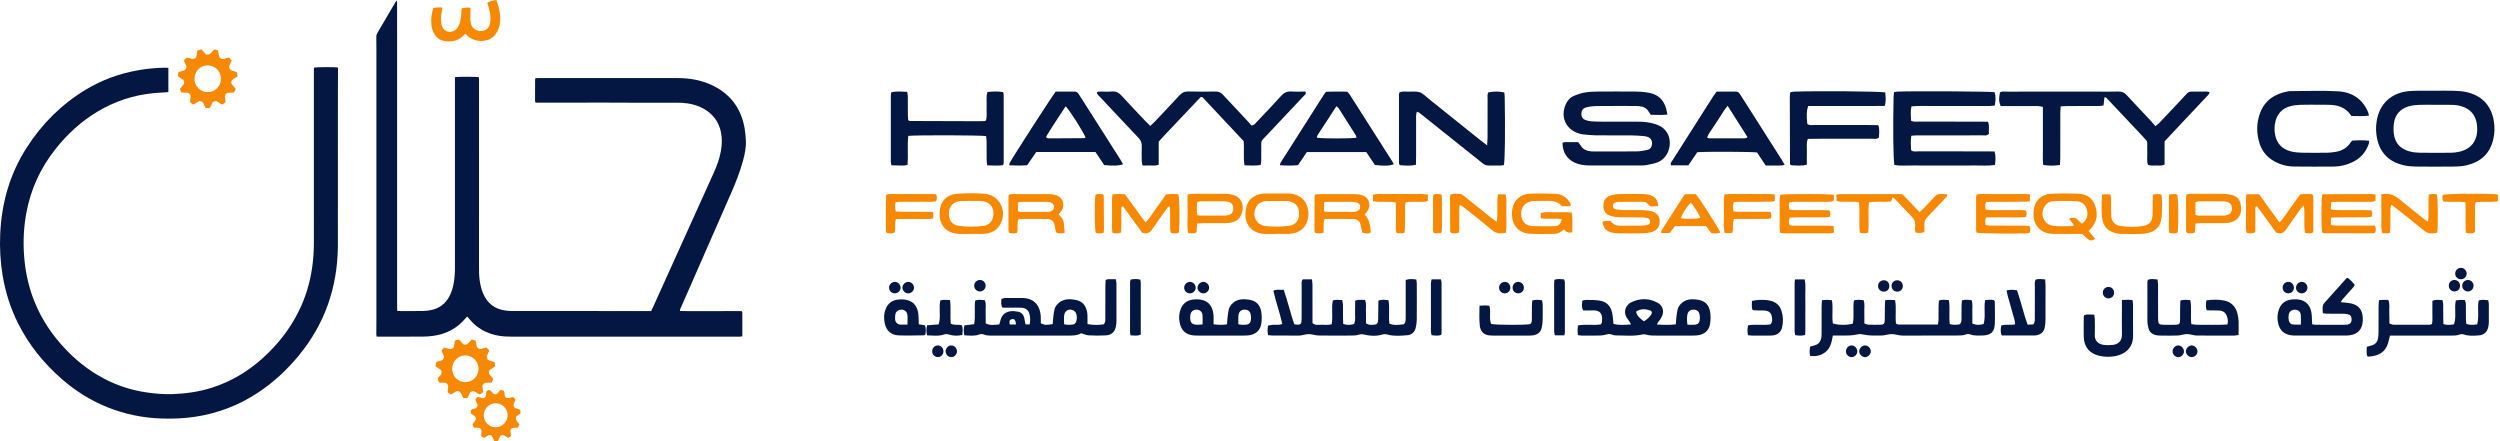 <svg xmlns="http://www.w3.org/2000/svg" width="272" height="48" viewBox="0 0 272 48" fill="none"><path d="M49.524 8.383C49.908 8.341 51.807 8.347 52.088 8.391C52.098 8.45 52.115 8.515 52.117 8.581C52.122 8.742 52.12 8.903 52.12 9.064C52.12 15.721 52.118 22.377 52.118 29.032C52.118 29.528 52.118 30.022 52.191 30.514C52.261 30.983 52.361 31.443 52.542 31.881C52.998 32.987 53.812 33.635 55.004 33.787C55.266 33.821 55.531 33.838 55.795 33.838C59.724 33.841 63.651 33.841 67.579 33.841C68.57 33.841 69.56 33.841 70.551 33.841C70.643 33.841 70.735 33.841 70.847 33.841C70.904 33.724 70.961 33.612 71.013 33.499C71.995 31.328 72.977 29.157 73.957 26.986C75.195 24.248 76.43 21.51 77.668 18.773C78.007 18.026 78.284 17.26 78.429 16.45C78.555 15.752 78.583 15.053 78.434 14.356C78.191 13.218 77.544 12.377 76.532 11.813C75.992 11.513 75.41 11.341 74.801 11.248C74.413 11.19 74.023 11.174 73.63 11.174C72.053 11.178 70.474 11.178 68.896 11.176C67.791 11.174 66.685 11.164 65.58 11.164C63.518 11.164 61.456 11.169 59.395 11.173C59.072 11.173 58.749 11.173 58.427 11.171C58.372 11.171 58.316 11.16 58.245 11.152C58.232 11.089 58.214 11.035 58.214 10.981C58.214 10.21 58.215 9.439 58.218 8.667C58.218 8.623 58.232 8.58 58.244 8.516C58.328 8.508 58.405 8.494 58.482 8.494C59.024 8.492 59.565 8.494 60.106 8.494C64.667 8.494 69.229 8.487 73.79 8.497C75.057 8.5 76.292 8.718 77.448 9.259C79.442 10.191 80.618 11.76 81.008 13.917C81.086 14.346 81.117 14.785 81.146 15.22C81.197 15.988 81.045 16.733 80.843 17.468C80.52 18.648 80.08 19.786 79.591 20.905C78.404 23.626 77.207 26.343 76.014 29.063C75.367 30.538 74.717 32.013 74.072 33.489C74.028 33.59 73.944 33.686 73.993 33.836C74.733 33.862 75.478 33.85 76.224 33.852C76.973 33.854 77.721 33.849 78.47 33.849C79.217 33.848 79.964 33.832 80.697 33.85C80.791 33.957 80.763 34.065 80.764 34.164C80.767 34.798 80.767 35.432 80.767 36.064C80.767 36.235 80.767 36.406 80.767 36.599C80.663 36.61 80.576 36.627 80.488 36.627C79.889 36.63 79.29 36.63 78.691 36.63C71.296 36.63 63.901 36.63 56.506 36.63C55.988 36.63 55.468 36.635 54.952 36.607C54.221 36.568 53.517 36.403 52.849 36.097C52.157 35.779 51.571 35.324 51.089 34.735C51.01 34.64 50.93 34.545 50.836 34.434C50.764 34.508 50.706 34.56 50.657 34.62C49.73 35.74 48.528 36.355 47.101 36.546C46.736 36.595 46.367 36.622 46 36.624C44.434 36.634 42.867 36.63 41.3 36.63C41.198 36.63 41.095 36.622 40.975 36.617C40.963 36.528 40.942 36.451 40.942 36.375C40.943 35.868 40.952 35.362 40.952 34.855C40.952 25.055 40.952 15.255 40.952 5.455C40.952 4.972 40.947 4.488 40.942 4.005C40.94 3.875 40.96 3.757 41.027 3.642C41.698 2.501 42.365 1.358 43.036 0.216C43.062 0.172 43.103 0.137 43.16 0.072C43.217 0.19 43.202 0.281 43.203 0.369C43.205 1.532 43.206 2.695 43.206 3.858C43.206 13.727 43.206 23.596 43.206 33.465C43.206 33.577 43.215 33.689 43.22 33.818C43.307 33.827 43.373 33.84 43.439 33.84C44.326 33.841 45.213 33.851 46.1 33.834C46.408 33.828 46.721 33.778 47.021 33.707C47.851 33.511 48.467 33.022 48.876 32.275C49.127 31.816 49.276 31.321 49.365 30.808C49.458 30.262 49.497 29.711 49.497 29.158C49.496 22.375 49.497 15.592 49.497 8.809C49.497 8.673 49.48 8.535 49.527 8.384L49.524 8.383Z" fill="#041742"></path><path d="M18.319 7.38V9.985C18.21 10.056 18.092 10.038 17.982 10.046C17.545 10.079 17.108 10.095 16.673 10.138C14.509 10.353 12.49 11.017 10.623 12.132C8.821 13.207 7.306 14.608 6.01 16.249C4.396 18.294 3.343 20.596 2.867 23.157C2.584 24.68 2.509 26.218 2.617 27.765C2.722 29.267 3.003 30.731 3.5 32.151C4.187 34.11 5.237 35.855 6.604 37.413C7.766 38.739 9.08 39.885 10.596 40.791C12.268 41.789 14.066 42.431 15.995 42.702C16.932 42.834 17.872 42.914 18.818 42.878C20.262 42.823 21.682 42.619 23.064 42.178C25.137 41.516 26.962 40.428 28.575 38.974C30.207 37.501 31.55 35.804 32.521 33.824C33.251 32.334 33.725 30.766 33.959 29.124C34.088 28.222 34.151 27.316 34.151 26.405C34.15 20.199 34.15 13.993 34.15 7.786C34.15 7.64 34.135 7.491 34.169 7.352C34.45 7.296 36.396 7.288 36.729 7.338C36.803 7.427 36.774 7.535 36.774 7.635C36.773 8.452 36.765 9.269 36.764 10.087C36.762 15.338 36.761 20.589 36.761 25.839C36.761 26.196 36.767 26.553 36.761 26.909C36.694 31.323 35.321 35.267 32.504 38.687C31.215 40.252 29.741 41.618 28.044 42.735C25.995 44.085 23.758 44.946 21.334 45.33C20.066 45.531 18.792 45.577 17.512 45.531C15.513 45.461 13.584 45.062 11.727 44.322C9.868 43.583 8.2 42.531 6.697 41.215C4.744 39.505 3.14 37.519 1.972 35.193C1.135 33.525 0.581 31.764 0.277 29.923C0.032 28.44 -0.043 26.947 0.023 25.449C0.173 22.07 1.071 18.915 2.908 16.055C4.571 13.468 6.695 11.341 9.338 9.75C11.092 8.694 12.986 8.005 15.003 7.646C15.98 7.473 16.964 7.379 17.956 7.365C18.068 7.364 18.18 7.375 18.319 7.381V7.38Z" fill="#041742"></path><path d="M53.819 39.413C53.837 39.579 53.852 39.714 53.867 39.857C53.657 39.999 53.457 40.133 53.254 40.27C53.243 40.315 53.235 40.36 53.221 40.403C53.163 40.59 53.231 40.734 53.366 40.865C53.472 40.968 53.562 41.089 53.662 41.205C53.631 41.292 53.608 41.368 53.576 41.44C53.549 41.502 53.511 41.56 53.468 41.638C53.312 41.64 53.151 41.653 52.991 41.641C52.8 41.626 52.656 41.688 52.55 41.845C52.531 41.874 52.511 41.902 52.484 41.941C52.509 42.171 52.535 42.409 52.56 42.645C52.458 42.778 52.329 42.845 52.199 42.912C52.042 42.866 51.918 42.78 51.802 42.69C51.605 42.536 51.411 42.506 51.168 42.668C51.08 42.852 50.976 43.068 50.871 43.285C50.719 43.333 50.572 43.315 50.4 43.3C50.318 43.132 50.237 42.956 50.149 42.783C50.037 42.562 49.786 42.49 49.57 42.617C49.403 42.716 49.24 42.821 49.078 42.922C49.008 42.884 48.956 42.862 48.909 42.83C48.843 42.786 48.781 42.736 48.712 42.685C48.697 42.473 48.746 42.27 48.759 42.066C48.773 41.855 48.612 41.662 48.401 41.644C48.298 41.635 48.194 41.638 48.09 41.637C47.999 41.636 47.907 41.637 47.832 41.637C47.679 41.469 47.681 41.468 47.617 41.224C47.668 41.086 47.778 40.981 47.882 40.878C48.046 40.714 48.111 40.538 47.994 40.267C47.829 40.158 47.621 40.019 47.411 39.879C47.373 39.721 47.42 39.577 47.436 39.428C47.57 39.32 47.734 39.296 47.888 39.267C48.107 39.225 48.235 39.107 48.301 38.904C48.308 38.883 48.311 38.86 48.321 38.813C48.233 38.612 48.136 38.392 48.038 38.169C48.092 38.019 48.209 37.928 48.341 37.817C48.521 37.863 48.708 37.913 48.896 37.959C49.143 38.02 49.359 37.884 49.404 37.635C49.423 37.534 49.425 37.429 49.442 37.327C49.456 37.238 49.481 37.15 49.502 37.053C49.607 37.02 49.703 36.985 49.802 36.958C49.844 36.946 49.892 36.95 49.951 36.946C50.11 37.123 50.271 37.301 50.446 37.495C50.505 37.495 50.572 37.493 50.64 37.495C50.752 37.5 50.837 37.458 50.912 37.375C51.043 37.23 51.179 37.092 51.321 36.943C51.393 36.955 51.461 36.961 51.526 36.978C51.592 36.996 51.656 37.025 51.731 37.053C51.809 37.229 51.812 37.426 51.846 37.617C51.892 37.873 52.124 38.02 52.379 37.952C52.555 37.905 52.731 37.855 52.922 37.802C53.027 37.918 53.124 38.027 53.23 38.144C53.144 38.334 53.06 38.509 52.984 38.688C52.903 38.88 53.002 39.125 53.197 39.2C53.389 39.274 53.587 39.334 53.815 39.41L53.819 39.413ZM52.065 40.12C52.085 39.354 51.437 38.66 50.629 38.668C49.828 38.676 49.194 39.313 49.194 40.124C49.194 40.929 49.837 41.585 50.632 41.578C51.519 41.57 52.09 40.82 52.065 40.12L52.065 40.12Z" fill="#F78802"></path><path d="M21.355 6.214C21.389 5.999 21.424 5.772 21.461 5.538C21.586 5.426 21.747 5.419 21.918 5.376C22.079 5.558 22.238 5.738 22.402 5.923C22.459 5.928 22.515 5.933 22.571 5.939C22.719 5.952 22.834 5.9 22.932 5.783C23.049 5.643 23.182 5.516 23.32 5.371C23.457 5.414 23.586 5.455 23.73 5.5C23.762 5.692 23.795 5.87 23.82 6.051C23.838 6.187 23.907 6.278 24.022 6.352C24.128 6.419 24.229 6.442 24.348 6.406C24.479 6.365 24.612 6.327 24.744 6.286C24.857 6.251 24.946 6.279 25.018 6.373C25.073 6.445 25.132 6.514 25.199 6.598C25.101 6.821 25.006 7.041 24.908 7.267C24.923 7.309 24.942 7.35 24.954 7.393C25.003 7.568 25.128 7.648 25.296 7.694C25.46 7.739 25.618 7.805 25.78 7.863C25.806 8.017 25.829 8.15 25.853 8.296C25.687 8.406 25.534 8.506 25.383 8.609C25.135 8.777 25.097 9.023 25.287 9.247C25.397 9.378 25.513 9.506 25.63 9.64C25.609 9.796 25.535 9.922 25.46 10.062C25.266 10.099 25.07 10.074 24.877 10.085C24.628 10.097 24.453 10.29 24.474 10.535C24.49 10.718 24.518 10.899 24.541 11.08C24.456 11.222 24.307 11.269 24.189 11.369C23.994 11.303 23.84 11.181 23.68 11.075C23.551 10.99 23.432 10.98 23.291 11.034C23.198 11.069 23.133 11.117 23.093 11.208C23.019 11.377 22.94 11.542 22.86 11.714C22.706 11.788 22.549 11.763 22.372 11.739C22.299 11.588 22.215 11.439 22.153 11.28C22.093 11.123 21.988 11.04 21.827 11.013C21.782 11.006 21.738 10.994 21.685 10.982C21.482 11.107 21.276 11.233 21.077 11.355C20.92 11.334 20.823 11.229 20.69 11.141C20.69 11.063 20.684 10.972 20.692 10.883C20.702 10.769 20.727 10.656 20.738 10.542C20.761 10.298 20.587 10.097 20.341 10.083C20.238 10.076 20.134 10.082 20.031 10.079C19.94 10.076 19.849 10.069 19.742 10.063C19.685 9.938 19.629 9.815 19.566 9.676C19.696 9.52 19.821 9.372 19.942 9.221C20.104 9.018 20.069 8.776 19.856 8.632C19.703 8.529 19.548 8.432 19.392 8.332C19.341 8.164 19.387 8.013 19.428 7.84C19.585 7.794 19.737 7.739 19.891 7.708C20.079 7.671 20.204 7.575 20.261 7.392C20.271 7.359 20.282 7.327 20.302 7.27C20.209 7.057 20.109 6.827 20.003 6.584C20.1 6.478 20.193 6.379 20.28 6.286C20.452 6.255 20.592 6.326 20.73 6.371C20.959 6.447 21.158 6.444 21.355 6.214ZM22.589 10.019C23.246 10.049 24.031 9.525 24.035 8.576C24.039 7.63 23.279 7.111 22.605 7.111C21.81 7.109 21.165 7.756 21.157 8.56C21.149 9.367 21.819 10.036 22.589 10.019Z" fill="#F78802"></path><path d="M48.127 0.839C48.088 1.089 48.047 1.326 48.015 1.565C47.965 1.932 47.951 2.299 48.035 2.664C48.046 2.708 48.053 2.754 48.066 2.798C48.278 3.466 49.068 3.684 49.597 3.219C49.784 3.056 49.904 2.848 49.984 2.615C50.109 2.253 50.163 1.878 50.19 1.498C50.204 1.304 50.211 1.109 50.221 0.923C50.485 0.826 50.75 0.803 51.173 0.839C51.179 0.899 51.191 0.964 51.19 1.029C51.185 1.374 51.167 1.719 51.173 2.065C51.176 2.247 51.195 2.435 51.244 2.61C51.437 3.304 52.342 3.613 52.931 3.196C53.129 3.055 53.236 2.854 53.296 2.626C53.382 2.298 53.378 1.965 53.34 1.631C53.295 1.241 53.206 0.861 53.076 0.49C53.054 0.427 53.037 0.362 53.019 0.302C53.24 0.167 53.592 0.058 53.988 0C54.014 0.054 54.048 0.112 54.07 0.174C54.313 0.888 54.47 1.615 54.411 2.376C54.373 2.858 54.219 3.297 53.939 3.692C53.642 4.109 53.24 4.345 52.736 4.422C52.352 4.481 51.977 4.454 51.61 4.333C51.277 4.223 50.981 4.05 50.75 3.779C50.714 3.737 50.674 3.699 50.624 3.646C50.552 3.725 50.491 3.792 50.429 3.858C50.056 4.252 49.597 4.467 49.055 4.494C48.744 4.51 48.434 4.505 48.132 4.407C47.791 4.297 47.519 4.098 47.321 3.797C47.129 3.504 47.005 3.182 46.955 2.837C46.861 2.189 46.932 1.552 47.126 0.928C47.133 0.907 47.152 0.891 47.182 0.849C47.435 0.809 47.711 0.817 47.984 0.806C48.027 0.803 48.069 0.826 48.126 0.84L48.127 0.839Z" fill="#F78802"></path><path d="M52.34 47.442C52.361 47.255 52.386 47.096 52.396 46.936C52.411 46.698 52.271 46.548 52.029 46.538C51.88 46.531 51.732 46.532 51.59 46.529C51.49 46.419 51.441 46.306 51.416 46.149C51.502 46.036 51.6 45.911 51.694 45.783C51.834 45.593 51.806 45.389 51.616 45.244C51.489 45.147 51.355 45.06 51.215 44.962C51.226 44.839 51.235 44.727 51.244 44.621C51.357 44.522 51.483 44.497 51.604 44.468C51.802 44.422 51.939 44.324 51.967 44.07C51.895 43.904 51.808 43.705 51.712 43.487C51.784 43.39 51.857 43.291 51.934 43.187C52.108 43.187 52.254 43.259 52.406 43.304C52.497 43.33 52.584 43.338 52.672 43.289C52.791 43.222 52.872 43.137 52.875 42.993C52.878 42.901 52.887 42.808 52.901 42.718C52.911 42.651 52.934 42.587 52.955 42.512C53.058 42.483 53.156 42.456 53.261 42.426C53.421 42.508 53.506 42.665 53.627 42.785C53.798 42.955 54.001 42.955 54.158 42.774C54.255 42.662 54.349 42.545 54.442 42.432C54.585 42.416 54.694 42.479 54.805 42.518C54.91 42.682 54.886 42.863 54.918 43.03C54.944 43.173 55.028 43.26 55.153 43.299C55.224 43.322 55.312 43.316 55.388 43.301C55.533 43.273 55.676 43.23 55.818 43.193C55.938 43.27 56.01 43.37 56.076 43.497C56.018 43.641 55.955 43.788 55.9 43.937C55.821 44.152 55.918 44.351 56.137 44.428C56.277 44.476 56.42 44.52 56.56 44.565C56.636 44.699 56.641 44.833 56.63 44.981C56.472 45.094 56.314 45.208 56.165 45.314C56.08 45.528 56.111 45.702 56.266 45.861C56.354 45.95 56.42 46.059 56.508 46.174C56.457 46.291 56.408 46.404 56.354 46.528C56.178 46.532 56.018 46.53 55.859 46.538C55.651 46.549 55.506 46.728 55.533 46.935C55.554 47.093 55.582 47.251 55.605 47.407C55.512 47.517 55.414 47.591 55.273 47.634C55.173 47.571 55.057 47.515 54.962 47.435C54.794 47.296 54.63 47.301 54.436 47.421C54.357 47.591 54.271 47.777 54.188 47.956C54.052 48.013 53.929 48.008 53.786 47.977C53.714 47.83 53.636 47.677 53.565 47.52C53.505 47.387 53.392 47.336 53.263 47.327C53.201 47.322 53.13 47.355 53.074 47.389C52.945 47.465 52.824 47.551 52.708 47.629C52.556 47.618 52.474 47.512 52.341 47.441L52.34 47.442ZM53.917 46.492C54.639 46.498 55.232 45.904 55.23 45.178C55.227 44.468 54.646 43.877 53.943 43.871C53.225 43.864 52.628 44.464 52.631 45.188C52.635 45.903 53.211 46.487 53.918 46.492H53.917Z" fill="#F78802"></path><path d="M235.506 15.378V17.904C235.193 18.063 234.891 18.002 234.602 18.004C234.308 18.004 234.008 18.057 233.692 17.934C233.561 17.531 233.64 17.106 233.626 16.691C233.612 16.27 233.623 15.847 233.623 15.526C233.589 15.4 233.584 15.375 233.575 15.354C233.564 15.332 233.549 15.312 233.533 15.293C233.384 15.126 233.239 14.955 233.085 14.793C231.789 13.415 230.493 12.039 229.195 10.664C229.163 10.63 229.117 10.605 229.075 10.583C229.057 10.574 229.027 10.588 228.962 10.597C228.931 10.871 228.9 11.155 228.864 11.477C228.676 11.499 228.509 11.533 228.343 11.533C227.222 11.538 226.102 11.533 224.982 11.538C224.738 11.538 224.495 11.558 224.207 11.571C224.19 11.823 224.162 12.039 224.161 12.255C224.157 13.898 224.161 15.54 224.157 17.181C224.157 17.425 224.137 17.668 224.126 17.948C223.506 18.047 222.927 18.041 222.306 17.951C222.23 17.408 222.275 16.889 222.267 16.372C222.259 15.85 222.266 15.327 222.266 14.804V11.627C222.077 11.594 221.915 11.544 221.752 11.543C220.632 11.535 219.512 11.538 218.391 11.538C218.144 11.538 217.897 11.538 217.665 11.538C217.469 11.045 217.458 10.742 217.601 10.037C217.844 9.92 218.122 9.97 218.388 9.97C221.649 9.967 224.909 9.967 228.17 9.967C228.942 9.967 229.713 9.986 230.484 9.959C230.869 9.945 231.135 10.074 231.392 10.356C232.248 11.292 233.127 12.209 233.995 13.134C234.165 13.314 234.322 13.506 234.51 13.722C234.691 13.572 234.831 13.479 234.944 13.361C235.733 12.53 236.508 11.689 237.301 10.863C238.361 9.76 237.836 9.994 239.405 9.969C239.722 9.964 240.043 9.938 240.387 10.006C240.387 10.264 240.206 10.378 240.082 10.51C238.806 11.871 237.524 13.229 236.245 14.588C236.007 14.842 235.772 15.097 235.507 15.382L235.506 15.378Z" fill="#041742"></path><path d="M119.324 10.09C119.471 9.917 119.628 9.969 119.769 9.966C120.168 9.958 120.567 9.995 120.963 9.955C121.437 9.906 121.75 10.101 122.056 10.44C122.889 11.362 123.752 12.258 124.606 13.162C124.773 13.338 124.952 13.502 125.154 13.702C125.345 13.518 125.509 13.372 125.66 13.213C126.548 12.274 127.441 11.339 128.314 10.386C128.585 10.09 128.866 9.942 129.282 9.953C130.276 9.981 131.272 9.973 132.266 9.956C132.596 9.95 132.828 10.063 133.045 10.3C133.923 11.249 134.814 12.185 135.698 13.129C135.866 13.31 136.019 13.506 136.145 13.655C136.468 13.632 136.568 13.439 136.697 13.303C137.604 12.348 138.519 11.398 139.399 10.418C139.712 10.07 140.042 9.922 140.504 9.955C141.018 9.99 141.537 9.956 142.044 9.969C142.135 10.241 141.948 10.333 141.841 10.446C140.515 11.862 139.177 13.266 137.854 14.685C137.123 15.47 137.237 15.148 137.226 16.248C137.221 16.671 137.231 17.092 137.221 17.515C137.218 17.659 137.179 17.802 137.156 17.953C136.563 18.054 136 17.998 135.402 17.988C135.255 17.111 135.395 16.267 135.306 15.349C133.831 13.767 132.303 12.143 130.803 10.55C130.712 10.557 130.685 10.555 130.662 10.561C130.638 10.568 130.615 10.58 130.598 10.597C129.265 12.005 127.931 13.412 126.599 14.822C126.43 15.002 126.265 15.187 126.067 15.405V17.923C125.745 18.049 125.447 17.996 125.157 18.006C124.886 18.013 124.617 18.007 124.309 18.007C124.275 17.825 124.228 17.687 124.225 17.548C124.216 17.001 124.2 16.453 124.225 15.907C124.242 15.528 124.11 15.251 123.853 14.98C122.481 13.54 121.123 12.087 119.763 10.636C119.601 10.463 119.399 10.312 119.324 10.09Z" fill="#041742"></path><path d="M217.013 16.484C217.153 16.993 217.117 17.452 217.052 17.945C216.314 18.069 215.597 17.991 214.885 18.004C214.139 18.018 213.393 18.007 212.646 18.007H210.482C209.735 18.007 208.989 18.016 208.243 18.004C207.529 17.991 206.811 18.065 206.111 17.953C205.985 17.291 205.946 13.901 206.022 10.549C206.026 10.381 206.057 10.214 206.078 10.02C206.232 9.998 206.351 9.97 206.469 9.966C208.274 9.896 216.383 9.942 217.013 10.029C217.161 10.499 217.127 10.977 217.027 11.49C216.261 11.572 215.519 11.521 214.779 11.53C214.009 11.54 213.237 11.532 212.465 11.532C211.694 11.532 210.973 11.524 210.226 11.533C209.486 11.543 208.742 11.49 207.966 11.574C207.844 12.101 207.908 12.611 207.922 13.134C208.202 13.286 208.479 13.232 208.744 13.232C210.982 13.237 213.22 13.233 215.459 13.235C215.729 13.235 216 13.243 216.294 13.249C216.489 13.711 216.344 14.154 216.397 14.548C216.187 14.792 215.949 14.727 215.736 14.727C213.995 14.733 212.254 14.73 210.513 14.73C209.841 14.73 209.17 14.727 208.498 14.731C208.328 14.731 208.16 14.756 207.952 14.772C207.863 15.318 207.897 15.831 207.93 16.343C208.179 16.553 208.465 16.464 208.727 16.466C211.213 16.473 213.701 16.47 216.187 16.47C216.456 16.47 216.727 16.477 217.007 16.481L217.013 16.484Z" fill="#041742"></path><path d="M181.415 12.468C181.165 12.482 180.97 12.504 180.774 12.504C180.379 12.504 179.982 12.496 179.603 12.49C179.509 12.35 179.438 12.249 179.374 12.143C179.15 11.773 178.809 11.596 178.389 11.554C178.241 11.54 178.092 11.53 177.942 11.53C176.525 11.53 175.106 11.523 173.689 11.538C173.32 11.543 172.944 11.589 172.587 11.683C172.18 11.79 172.035 12.059 172.058 12.468C172.075 12.745 172.204 12.949 172.458 13.044C172.665 13.121 172.886 13.179 173.105 13.198C173.502 13.23 173.9 13.233 174.299 13.235C175.593 13.24 176.886 13.235 178.18 13.238C178.856 13.238 179.523 13.305 180.166 13.523C180.597 13.669 180.983 13.895 181.261 14.265C182.072 15.341 181.644 17.096 180.412 17.631C180.009 17.806 179.554 17.872 179.119 17.965C178.926 18.007 178.722 18.001 178.524 18.001C176.659 18.004 174.792 18.006 172.926 18.001C172.376 18.001 171.836 17.929 171.327 17.696C170.477 17.305 170.001 16.543 170 15.537C170.275 15.411 170.575 15.479 170.865 15.467C171.137 15.456 171.411 15.464 171.705 15.464C171.795 15.584 171.895 15.693 171.968 15.817C172.217 16.245 172.609 16.422 173.079 16.466C173.202 16.477 173.328 16.481 173.452 16.481C174.994 16.481 176.538 16.491 178.079 16.47C178.473 16.466 178.871 16.396 179.254 16.302C179.575 16.223 179.729 15.96 179.744 15.629C179.76 15.265 179.593 15.01 179.242 14.89C179.102 14.842 178.952 14.814 178.804 14.803C178.383 14.772 177.961 14.736 177.539 14.733C176.222 14.724 174.902 14.738 173.585 14.724C173.115 14.719 172.643 14.66 172.173 14.615C172.05 14.604 171.931 14.563 171.811 14.528C170.362 14.103 169.734 12.719 170.359 11.336C170.541 10.935 170.824 10.614 171.221 10.441C171.605 10.275 172.012 10.137 172.422 10.065C172.884 9.984 173.362 9.967 173.833 9.962C175.201 9.95 176.57 9.953 177.938 9.962C178.31 9.964 178.685 9.987 179.053 10.034C180.491 10.214 181.172 10.903 181.417 12.465L181.415 12.468Z" fill="#041742"></path><path d="M264.916 9.872C265.612 9.872 266.309 9.854 267.004 9.878C267.474 9.896 267.953 9.922 268.406 10.031C270.082 10.435 271.062 11.515 271.336 13.212C271.438 13.851 271.418 14.496 271.272 15.137C270.92 16.683 269.937 17.593 268.434 17.965C268.004 18.071 267.55 18.114 267.107 18.121C265.666 18.139 264.224 18.138 262.781 18.121C262.361 18.116 261.935 18.072 261.526 17.979C259.981 17.624 258.982 16.705 258.635 15.123C258.494 14.481 258.476 13.837 258.578 13.198C258.875 11.297 260.166 10.093 262.086 9.913C262.506 9.874 262.929 9.877 263.352 9.871C263.874 9.864 264.396 9.869 264.918 9.869L264.916 9.872ZM264.944 11.401C264.348 11.401 263.752 11.383 263.158 11.409C262.789 11.425 262.411 11.466 262.06 11.572C261.145 11.846 260.585 12.468 260.455 13.425C260.406 13.789 260.404 14.168 260.446 14.534C260.563 15.56 261.163 16.2 262.144 16.469C262.498 16.565 262.876 16.61 263.245 16.615C264.387 16.634 265.529 16.627 266.67 16.618C266.94 16.616 267.214 16.582 267.48 16.528C268.792 16.26 269.509 15.414 269.521 14.076C269.534 12.666 268.86 11.764 267.469 11.476C267.205 11.421 266.928 11.411 266.656 11.406C266.085 11.395 265.514 11.403 264.943 11.403L264.944 11.401Z" fill="#041742"></path><path d="M161.802 15.816C161.822 15.43 161.844 15.189 161.846 14.946C161.849 13.552 161.846 12.16 161.85 10.767C161.85 10.525 161.79 10.269 161.945 10.048C162.538 9.93 163.044 9.931 163.666 10.057C163.682 10.213 163.708 10.379 163.711 10.547C163.776 14.134 163.744 17.265 163.629 17.959C163.332 18.043 163.008 18.001 162.692 18.006C162.368 18.01 162.04 18.032 161.724 17.982C161.545 17.954 161.371 17.816 161.22 17.694C159.798 16.565 158.381 15.43 156.962 14.297C156.204 13.692 155.446 13.084 154.689 12.479C154.539 12.359 154.396 12.224 154.169 12.148C154.014 12.49 154.085 12.812 154.074 13.123C154.063 13.447 154.071 13.77 154.071 14.094C154.071 14.417 154.071 14.741 154.071 15.064V15.96C154.071 16.284 154.073 16.607 154.071 16.931C154.068 17.251 154.06 17.572 154.054 17.931C153.439 18.071 152.862 18.016 152.282 17.97C152.249 17.864 152.209 17.796 152.209 17.727C152.206 15.24 152.206 12.753 152.209 10.266C152.209 10.197 152.246 10.127 152.273 10.04C152.582 9.914 152.907 9.97 153.225 9.972C153.645 9.972 154.096 9.916 154.477 10.046C154.833 10.168 155.123 10.496 155.434 10.745C157.299 12.235 159.163 13.73 161.027 15.221C161.239 15.391 161.455 15.553 161.801 15.82L161.802 15.816Z" fill="#041742"></path><path d="M141.75 30.393H142.74C142.762 30.603 142.797 30.794 142.797 30.984C142.802 32.127 142.801 33.272 142.801 34.415C142.801 34.662 142.801 34.911 142.801 35.148C143.121 35.437 143.485 35.322 143.82 35.333C144.162 35.345 144.509 35.37 144.878 35.289C145.052 34.418 144.829 33.542 145.011 32.687C145.349 32.583 145.666 32.623 146.032 32.651C146.06 32.813 146.11 32.975 146.114 33.138C146.125 33.636 146.118 34.132 146.121 34.63C146.121 34.826 146.135 35.02 146.144 35.247C146.555 35.381 146.931 35.376 147.325 35.25C147.515 34.835 147.412 34.407 147.429 33.992C147.448 33.574 147.437 33.154 147.44 32.727C147.815 32.548 148.159 32.657 148.501 32.623C148.707 33.062 148.593 33.488 148.612 33.9C148.632 34.322 148.616 34.743 148.616 35.166C148.974 35.421 149.349 35.348 149.707 35.289C149.793 35.275 149.898 35.123 149.917 35.019C149.956 34.801 149.948 34.574 149.951 34.35C149.959 33.807 149.962 33.264 149.967 32.703C150.348 32.573 150.686 32.617 151.067 32.667C151.222 33.504 151.061 34.35 151.163 35.208C151.663 35.421 152.179 35.351 152.689 35.286C152.774 35.275 152.881 35.121 152.903 35.019C152.945 34.827 152.938 34.623 152.94 34.426C152.943 33.357 152.94 32.287 152.94 31.219C152.94 30.973 152.94 30.727 152.94 30.464C153.34 30.315 153.698 30.363 154.096 30.41C154.115 30.575 154.146 30.716 154.146 30.859C154.149 32.177 154.155 33.496 154.143 34.813C154.14 35.107 154.093 35.407 154.021 35.694C153.905 36.149 153.576 36.431 153.12 36.471C152.405 36.532 151.68 36.596 150.972 36.406C150.774 36.353 150.6 36.334 150.395 36.397C149.763 36.586 149.117 36.566 148.482 36.412C148.257 36.358 148.062 36.339 147.834 36.414C147.603 36.49 147.347 36.505 147.101 36.507C145.883 36.516 144.663 36.524 143.445 36.502C143.077 36.496 142.71 36.337 142.348 36.352C141.985 36.365 141.634 36.523 141.254 36.516C140.334 36.499 139.413 36.513 138.492 36.509C138.326 36.509 138.158 36.479 137.963 36.46C137.895 36.107 137.895 35.793 137.963 35.426C138.119 35.398 138.281 35.359 138.444 35.342C138.785 35.306 139.138 35.404 139.513 35.249C139.249 34.032 138.821 32.866 138.542 31.636C138.916 31.425 139.28 31.587 139.664 31.52C140.107 32.782 140.389 34.042 140.815 35.28C140.976 35.297 141.119 35.333 141.26 35.325C141.48 35.312 141.578 35.216 141.598 35.003C141.617 34.805 141.617 34.606 141.617 34.407C141.618 33.289 141.613 32.169 141.621 31.051C141.621 30.834 141.557 30.6 141.75 30.393Z" fill="#041742"></path><path d="M117.627 36.258C117.207 36.515 116.684 36.513 116.16 36.513C113.471 36.512 110.784 36.513 108.096 36.513C107.722 36.513 107.349 36.53 106.993 36.38C106.821 36.306 106.66 36.347 106.489 36.407C105.983 36.586 105.466 36.505 104.925 36.488C104.827 36.104 104.836 35.771 104.925 35.401C105.272 35.359 105.608 35.319 105.983 35.272C106.152 34.41 105.983 33.561 106.098 32.707C106.445 32.566 106.784 32.633 107.144 32.659C107.327 33.07 107.218 33.497 107.237 33.91C107.256 34.331 107.242 34.752 107.242 35.185C107.738 35.445 108.225 35.328 108.721 35.3C108.774 35.113 108.822 34.949 108.869 34.782C109.02 34.241 109.403 33.945 109.933 33.864C110.196 33.825 110.478 33.866 110.744 33.91C111.128 33.972 111.355 34.221 111.439 34.597C111.487 34.813 111.525 35.032 111.573 35.283C111.726 35.291 111.861 35.297 112.02 35.305C112.121 34.899 112.099 34.529 112.006 34.169C111.894 33.735 111.601 33.504 111.142 33.482C110.72 33.462 110.296 33.474 109.873 33.474C109.602 33.474 109.331 33.474 109.07 33.474C108.863 33.155 108.948 32.856 108.95 32.527C109.085 32.491 109.221 32.424 109.358 32.422C109.98 32.412 110.602 32.415 111.225 32.421C112.657 32.435 113.172 33.432 113.233 34.379C113.25 34.65 113.236 34.922 113.236 35.172C113.725 35.381 113.768 35.384 114.539 35.26C114.553 35.056 114.557 34.838 114.584 34.623C114.621 34.305 114.649 33.981 114.727 33.67C114.773 33.483 114.876 33.295 115.002 33.149C115.587 32.471 116.364 32.486 117.137 32.654C117.821 32.802 118.167 33.318 118.283 33.98C118.332 34.245 118.313 34.524 118.321 34.798C118.325 34.942 118.321 35.085 118.321 35.26C118.951 35.387 119.533 35.361 120.085 35.288C120.311 35.043 120.259 34.785 120.259 34.543C120.266 33.423 120.259 32.303 120.264 31.184C120.264 30.942 120.286 30.698 120.297 30.458C120.406 30.421 120.474 30.38 120.541 30.379C120.812 30.371 121.082 30.376 121.389 30.376C121.422 30.545 121.47 30.684 121.471 30.824C121.476 32.167 121.476 33.511 121.471 34.854C121.471 35.076 121.459 35.305 121.414 35.521C121.294 36.106 120.938 36.45 120.339 36.487C119.719 36.524 119.094 36.52 118.475 36.487C118.21 36.474 117.95 36.35 117.627 36.258ZM115.772 35.275C116.127 35.364 116.42 35.348 116.712 35.309C116.902 35.285 117.033 35.169 117.089 34.992C117.188 34.676 117.194 34.35 117.059 34.048C117.005 33.927 116.874 33.81 116.749 33.754C116.286 33.547 115.836 33.808 115.779 34.322C115.746 34.614 115.772 34.911 115.772 35.274V35.275ZM110.543 35.3C110.489 34.798 110.366 34.665 110.087 34.728C109.848 34.781 109.785 34.928 109.859 35.3H110.545H110.543Z" fill="#041742"></path><path d="M198.232 32.662C198.439 32.647 198.606 32.625 198.774 32.626C198.943 32.626 199.111 32.651 199.314 32.668C199.46 33.522 199.289 34.37 199.415 35.185C199.969 35.381 200.919 35.395 201.582 35.216C201.759 34.407 201.577 33.559 201.702 32.704C202.047 32.564 202.386 32.631 202.749 32.653C202.922 33.068 202.819 33.493 202.836 33.905C202.853 34.325 202.841 34.746 202.841 35.194C203.004 35.246 203.14 35.319 203.276 35.323C203.723 35.34 204.171 35.342 204.619 35.328C204.952 35.319 205.049 35.216 205.061 34.861C205.077 34.39 205.066 33.917 205.072 33.444C205.075 33.2 205.091 32.958 205.103 32.667C205.307 32.65 205.472 32.625 205.638 32.623C205.808 32.623 205.979 32.643 206.186 32.657C206.345 33.505 206.183 34.351 206.285 35.202C206.377 35.241 206.466 35.308 206.555 35.308C207.969 35.314 209.385 35.312 210.833 35.312C210.863 35.152 210.909 35.012 210.911 34.872C210.92 34.35 210.911 33.829 210.917 33.306C210.919 33.111 210.939 32.917 210.951 32.696C211.311 32.564 211.648 32.623 212.037 32.653C212.182 33.514 212.027 34.384 212.135 35.26C212.523 35.367 212.882 35.353 213.212 35.284C213.414 35.109 213.41 34.905 213.411 34.709C213.416 34.236 213.411 33.765 213.416 33.292C213.419 33.097 213.441 32.905 213.455 32.682C213.819 32.581 214.153 32.605 214.513 32.668C214.661 33.087 214.573 33.511 214.589 33.927C214.605 34.345 214.592 34.767 214.592 35.186C215.009 35.403 215.39 35.356 215.817 35.255C216.058 34.41 215.823 33.53 215.978 32.659C216.338 32.603 216.647 32.603 216.932 32.647C216.983 32.729 217.032 32.768 217.032 32.808C217.038 33.628 217.072 34.448 217.032 35.264C216.99 36.114 216.601 36.468 215.756 36.498C215.288 36.513 214.813 36.552 214.353 36.383C214.225 36.336 214.049 36.328 213.925 36.378C213.589 36.51 213.243 36.505 212.896 36.505C210.931 36.505 208.968 36.499 207.003 36.512C206.572 36.515 206.163 36.33 205.758 36.351C205.375 36.372 204.991 36.523 204.59 36.508C204.243 36.496 203.893 36.521 203.546 36.501C203.25 36.485 202.954 36.445 202.665 36.386C202.492 36.35 202.337 36.331 202.158 36.372C201.847 36.442 201.526 36.49 201.207 36.499C200.614 36.519 200.022 36.505 199.416 36.505C199.287 37.24 199.155 37.925 198.522 38.369C198.085 38.675 197.621 38.792 196.947 38.73C196.857 38.4 196.88 38.064 196.944 37.711C197.098 37.667 197.24 37.621 197.383 37.588C197.895 37.471 198.12 37.117 198.175 36.628C198.197 36.432 198.189 36.232 198.189 36.033C198.189 35.138 198.187 34.242 198.192 33.348C198.192 33.13 198.217 32.912 198.232 32.656V32.662Z" fill="#041742"></path><path d="M257.742 12.58C257.087 12.674 256.472 12.616 255.841 12.621C255.786 12.549 255.738 12.492 255.695 12.432C255.204 11.753 254.5 11.485 253.703 11.418C253.283 11.383 252.858 11.398 252.437 11.396C251.716 11.395 250.994 11.378 250.274 11.404C249.88 11.42 249.476 11.466 249.101 11.58C248.307 11.82 247.791 12.358 247.578 13.173C247.442 13.689 247.433 14.207 247.543 14.723C247.739 15.635 248.307 16.22 249.199 16.458C249.578 16.559 249.983 16.602 250.377 16.612C251.321 16.634 252.265 16.626 253.211 16.615C253.507 16.612 253.806 16.573 254.098 16.526C254.791 16.413 255.366 16.103 255.751 15.492C255.789 15.43 255.845 15.378 255.914 15.299C256.51 15.257 257.123 15.234 257.772 15.319C257.747 15.467 257.744 15.59 257.703 15.702C257.386 16.587 256.799 17.235 255.953 17.642C255.316 17.948 254.641 18.116 253.938 18.122C252.496 18.133 251.053 18.136 249.613 18.119C248.832 18.11 248.088 17.918 247.403 17.526C246.66 17.1 246.139 16.483 245.866 15.675C245.488 14.556 245.483 13.419 245.89 12.311C246.414 10.886 247.534 10.186 248.978 9.931C249.026 9.922 249.077 9.916 249.126 9.916C250.89 9.914 252.659 9.833 254.417 9.938C255.898 10.026 257.054 10.77 257.65 12.21C257.695 12.319 257.708 12.44 257.742 12.58Z" fill="#041742"></path><path d="M98.818 14.781C98.705 15.85 98.828 16.889 98.742 17.943C98.414 18.037 98.117 18.002 97.826 18.006C97.556 18.007 97.287 17.991 96.979 17.984C96.956 17.808 96.922 17.666 96.922 17.526C96.918 15.165 96.918 12.804 96.922 10.443C96.922 10.322 96.947 10.199 96.964 10.048C97.53 9.897 98.09 9.973 98.698 9.992C98.726 10.155 98.768 10.292 98.77 10.431C98.778 11.126 98.77 11.823 98.776 12.518C98.776 12.711 98.801 12.904 98.812 13.058C98.873 13.114 98.888 13.134 98.908 13.145C98.93 13.156 98.957 13.164 98.98 13.164C101.466 13.173 103.951 13.181 106.437 13.188C106.661 13.188 106.885 13.184 107.108 13.174C107.153 13.173 107.198 13.14 107.27 13.111C107.419 12.616 107.312 12.093 107.344 11.579C107.377 11.067 107.266 10.544 107.431 10.012C108.013 9.941 108.572 9.927 109.13 10.02C109.161 10.121 109.2 10.191 109.2 10.26C109.203 12.745 109.205 15.231 109.202 17.716C109.202 17.785 109.166 17.855 109.133 17.973C108.575 18.044 108.015 18.002 107.411 17.99C107.385 17.785 107.349 17.621 107.347 17.456C107.34 16.761 107.347 16.064 107.341 15.369C107.34 15.176 107.304 14.985 107.285 14.806C106.692 14.708 99.716 14.688 98.823 14.783L98.818 14.781Z" fill="#041742"></path><path d="M142.186 16.542C142.015 16.795 141.851 17.041 141.685 17.287C141.533 17.512 141.378 17.736 141.22 17.971C140.569 18.029 139.932 18.029 139.245 17.97C139.284 17.847 139.295 17.749 139.343 17.674C140.929 15.178 142.517 12.683 144.107 10.19C144.146 10.129 144.205 10.079 144.294 9.981C145.025 9.95 145.792 9.966 146.58 9.972C146.676 10.085 146.785 10.186 146.863 10.308C148.414 12.739 149.961 15.17 151.507 17.604C151.558 17.685 151.596 17.775 151.641 17.862C151.239 18.046 150.53 18.072 149.587 17.946C149.281 17.489 148.965 17.018 148.649 16.545H142.189L142.186 16.542ZM147.589 14.985C147.554 14.854 147.549 14.778 147.513 14.72C146.891 13.734 146.267 12.75 145.638 11.767C145.592 11.694 145.503 11.649 145.4 11.561C144.713 12.614 144.05 13.632 143.387 14.649C143.347 14.711 143.316 14.78 143.284 14.846C143.275 14.865 143.284 14.893 143.288 14.916C143.292 14.941 143.302 14.965 143.308 14.988C143.897 15.086 146.888 15.091 147.589 14.985Z" fill="#041742"></path><path d="M112.743 16.532C112.401 17.033 112.08 17.502 111.757 17.976C111.1 18.032 110.47 18.012 109.807 17.984C109.835 17.842 109.834 17.766 109.865 17.707C110.297 16.918 114.514 10.382 114.862 9.966C115.517 9.966 116.211 9.966 116.905 9.966C117.096 9.966 117.238 10.04 117.339 10.202C117.404 10.308 117.476 10.409 117.541 10.515C118.994 12.798 120.449 15.081 121.901 17.365C122.003 17.526 122.092 17.699 122.19 17.873C121.695 18.038 121.24 18.057 120.141 17.962C119.833 17.503 119.505 17.013 119.184 16.534H112.745L112.743 16.532ZM118.104 14.949C117.891 14.381 116.376 11.992 115.943 11.565C115.239 12.655 114.51 13.717 113.846 14.823C113.826 14.856 113.852 14.915 113.862 14.996C113.943 15.014 114.033 15.055 114.123 15.055C115.414 15.052 116.706 15.042 117.997 15.031C118.033 15.031 118.069 14.979 118.104 14.951V14.949Z" fill="#041742"></path><path d="M186.767 9.967C187.474 9.967 188.168 9.969 188.863 9.967C189.059 9.967 189.19 10.059 189.289 10.217C189.355 10.323 189.426 10.424 189.493 10.53C190.948 12.815 192.403 15.1 193.854 17.386C193.957 17.548 194.046 17.716 194.173 17.935C193.772 18.06 193.428 17.994 193.092 18.007C192.771 18.018 192.449 18.01 192.109 18.01C191.78 17.514 191.466 17.04 191.166 16.588C190.564 16.503 185.644 16.483 184.662 16.562C184.354 17.015 184.023 17.503 183.694 17.987H181.806C181.687 17.738 181.873 17.598 181.968 17.445C183.123 15.618 184.286 13.796 185.448 11.972C185.768 11.47 186.086 10.964 186.409 10.463C186.517 10.298 186.64 10.144 186.767 9.967ZM187.97 11.51C187.632 11.896 187.419 12.286 187.175 12.652C186.912 13.042 186.654 13.434 186.406 13.835C186.178 14.206 185.873 14.534 185.731 14.976C185.849 15.013 185.916 15.052 185.985 15.052C187.273 15.055 188.56 15.055 189.848 15.049C189.927 15.049 190.008 14.988 190.139 14.935C189.408 13.779 188.707 12.677 187.97 11.512V11.51Z" fill="#041742"></path><path d="M205.114 10.051C205.162 10.557 205.218 11.019 205.056 11.524C204.353 11.527 203.662 11.532 202.97 11.535C202.274 11.537 201.577 11.535 200.882 11.535H196.731C196.555 12.019 196.533 12.546 196.636 13.481C196.871 13.677 197.156 13.597 197.42 13.599C199.458 13.605 201.497 13.602 203.535 13.604C203.805 13.604 204.076 13.613 204.359 13.619C204.527 14.092 204.443 14.531 204.428 14.96C204.176 15.179 203.889 15.094 203.628 15.094C201.59 15.101 199.552 15.097 197.514 15.098C197.243 15.098 196.972 15.108 196.692 15.114C196.501 15.605 196.608 16.08 196.589 16.542C196.571 16.987 196.585 17.433 196.585 17.911C195.975 18.088 195.398 17.996 194.87 17.982C194.802 17.912 194.778 17.898 194.767 17.876C194.757 17.856 194.752 17.828 194.752 17.805C194.744 15.396 194.736 12.985 194.73 10.575C194.73 10.451 194.735 10.326 194.746 10.204C194.75 10.157 194.78 10.112 194.811 10.031C194.935 10.011 195.077 9.973 195.222 9.969C197.818 9.882 204.414 9.933 205.114 10.053V10.051Z" fill="#041742"></path><path d="M180.272 35.306C180.998 35.35 181.638 35.367 182.328 35.292C182.346 35.057 182.353 34.841 182.378 34.628C182.416 34.309 182.444 33.986 182.52 33.676C182.565 33.489 182.669 33.301 182.792 33.154C183.348 32.489 184.099 32.5 184.85 32.633C185.538 32.754 185.943 33.233 186.055 33.897C186.128 34.331 186.128 34.794 186.059 35.228C185.944 35.964 185.434 36.4 184.686 36.485C184.44 36.513 184.189 36.512 183.94 36.512C182.797 36.515 181.653 36.515 180.51 36.512C180.013 36.51 179.515 36.541 179.029 36.39C178.918 36.356 178.781 36.369 178.664 36.395C177.704 36.613 176.734 36.487 175.767 36.493C175.623 36.493 175.475 36.44 175.335 36.392C175.164 36.334 175.005 36.333 174.828 36.383C174.591 36.449 174.344 36.499 174.1 36.505C173.429 36.523 172.757 36.513 172.086 36.51C171.966 36.51 171.847 36.485 171.682 36.465C171.665 36.277 171.64 36.11 171.64 35.946C171.64 35.776 171.665 35.606 171.68 35.414C172.527 35.238 173.376 35.434 174.187 35.288C174.236 35.176 174.285 35.112 174.292 35.042C174.417 33.933 173.935 33.734 173.146 33.774C172.85 33.788 172.553 33.777 172.261 33.777C172.043 33.419 172.121 33.08 172.163 32.701C172.31 32.675 172.45 32.626 172.589 32.629C173.06 32.64 173.535 32.634 174 32.698C174.776 32.805 175.238 33.284 175.406 34.043C175.455 34.259 175.472 34.483 175.497 34.706C175.515 34.874 175.526 35.043 175.543 35.236C176.172 35.409 176.779 35.345 177.463 35.294C177.375 35.14 177.322 35.039 177.26 34.945C177.163 34.801 177.045 34.67 176.961 34.519C176.676 34.003 176.79 33.421 177.241 33.042C177.298 32.993 177.356 32.944 177.423 32.913C178.403 32.433 179.389 32.416 180.353 32.941C180.808 33.189 181.003 33.622 180.911 34.141C180.877 34.329 180.773 34.51 180.678 34.681C180.573 34.869 180.377 35 180.275 35.308L180.272 35.306ZM183.596 35.333C183.894 35.333 184.116 35.345 184.337 35.33C184.749 35.303 184.905 35.145 184.939 34.726C184.952 34.58 184.947 34.427 184.925 34.281C184.871 33.902 184.647 33.701 184.283 33.689C183.892 33.676 183.629 33.889 183.575 34.297C183.533 34.612 183.533 34.931 183.596 35.331V35.333ZM178.856 34.961C179.211 34.739 179.466 34.508 179.662 34.216C179.775 34.046 179.729 33.844 179.553 33.783C179.027 33.602 178.509 33.555 177.999 33.91C178.118 34.418 178.484 34.665 178.856 34.961Z" fill="#041742"></path><path d="M258.837 32.659C259.005 32.645 259.125 32.629 259.245 32.626C259.441 32.622 259.639 32.626 259.836 32.626C260.045 33.07 259.931 33.496 259.953 33.908C259.975 34.328 259.964 34.748 259.968 35.194C260.138 35.249 260.273 35.328 260.409 35.328C261.727 35.336 263.044 35.333 264.362 35.328C264.431 35.328 264.498 35.284 264.602 35.249C264.683 34.84 264.633 34.42 264.642 34.003C264.652 33.583 264.644 33.163 264.644 32.738C265.019 32.552 265.361 32.643 265.734 32.654C265.766 32.8 265.817 32.939 265.82 33.077C265.831 33.6 265.823 34.121 265.826 34.644C265.826 34.84 265.842 35.034 265.851 35.266C266.234 35.381 266.592 35.353 266.992 35.288C267.292 34.446 267.002 33.561 267.194 32.685C267.368 32.665 267.533 32.637 267.701 32.629C267.847 32.623 267.997 32.64 268.183 32.65C268.219 32.79 268.283 32.926 268.286 33.063C268.298 33.611 268.289 34.157 268.294 34.704C268.294 34.874 268.314 35.043 268.325 35.222C268.736 35.404 269.115 35.34 269.515 35.292C269.752 34.421 269.52 33.567 269.675 32.706C270.007 32.567 270.344 32.634 270.718 32.66C270.743 32.818 270.783 32.959 270.785 33.099C270.791 33.721 270.789 34.342 270.785 34.964C270.785 35.138 270.775 35.314 270.744 35.483C270.629 36.121 270.287 36.453 269.64 36.495C269.122 36.529 268.599 36.572 268.087 36.395C267.956 36.35 267.78 36.333 267.657 36.383C267.297 36.527 266.926 36.513 266.554 36.515C264.515 36.515 262.475 36.515 260.437 36.515C260.314 36.515 260.189 36.515 260.032 36.515C259.986 36.689 259.933 36.849 259.902 37.014C259.704 38.033 259.145 38.585 258.128 38.753C257.96 38.781 257.787 38.79 257.602 38.809C257.401 38.462 257.529 38.117 257.499 37.737C257.698 37.678 257.881 37.624 258.064 37.571C258.436 37.464 258.657 37.21 258.722 36.837C258.764 36.594 258.783 36.344 258.784 36.096C258.792 35.177 258.784 34.256 258.789 33.337C258.789 33.121 258.82 32.905 258.839 32.662L258.837 32.659Z" fill="#041742"></path><path d="M251.564 35.274C251.733 35.303 251.83 35.333 251.926 35.334C252.97 35.339 254.016 35.337 255.06 35.337C255.159 35.337 255.259 35.333 255.357 35.319C255.713 35.267 255.87 35.07 255.853 34.704C255.841 34.418 255.707 34.239 255.418 34.18C255.225 34.141 255.024 34.137 254.825 34.135C254.252 34.129 253.681 34.135 253.109 34.129C252.991 34.129 252.872 34.096 252.723 34.074C252.714 33.825 252.682 33.605 252.703 33.39C252.715 33.252 252.771 33.093 252.861 32.99C253.667 32.077 254.486 31.175 255.301 30.271C255.315 30.256 255.345 30.254 255.416 30.226C255.704 30.415 255.947 30.682 256.188 30.987C256.091 31.267 255.863 31.43 255.695 31.636C255.536 31.827 255.362 32.006 255.201 32.195C255.032 32.398 254.819 32.572 254.683 32.881C254.89 32.898 255.03 32.906 255.17 32.925C255.416 32.958 255.667 32.97 255.903 33.037C256.616 33.238 256.987 33.693 257.057 34.421C257.075 34.594 257.078 34.77 257.067 34.942C257.015 35.832 256.527 36.361 255.64 36.481C255.444 36.507 255.243 36.507 255.044 36.509C253.303 36.51 251.562 36.509 249.821 36.509C249.722 36.509 249.622 36.509 249.523 36.504C248.524 36.451 247.97 35.952 247.822 34.962C247.758 34.538 247.791 34.118 247.929 33.71C248.15 33.062 248.598 32.681 249.283 32.59C249.308 32.587 249.333 32.584 249.358 32.583C250.735 32.438 251.481 33.09 251.53 34.474C251.537 34.72 251.548 34.964 251.559 35.27L251.564 35.274ZM250.333 35.316C250.333 34.911 250.355 34.591 250.327 34.275C250.294 33.903 250.041 33.695 249.683 33.69C249.336 33.685 249.06 33.902 249.009 34.255C248.981 34.448 248.983 34.653 249.017 34.844C249.065 35.11 249.238 35.291 249.521 35.311C249.764 35.328 250.008 35.314 250.333 35.314V35.316Z" fill="#041742"></path><path d="M238.42 35.264C238.664 35.292 238.857 35.336 239.05 35.334C240.139 35.327 241.228 35.372 242.334 35.309C242.42 35.022 242.398 34.781 242.331 34.542C242.185 34.022 241.916 33.801 241.371 33.78C240.953 33.765 240.534 33.77 240.091 33.765C239.959 33.387 239.999 33.054 240.055 32.682C240.709 32.592 241.348 32.569 241.981 32.696C242.767 32.855 243.246 33.356 243.439 34.123C243.511 34.409 243.551 34.711 243.562 35.006C243.579 35.473 243.557 35.941 243.553 36.45C243.366 36.474 243.224 36.51 243.084 36.51C241.717 36.515 240.349 36.524 238.98 36.504C238.639 36.499 238.299 36.348 237.958 36.348C237.619 36.348 237.28 36.488 236.939 36.504C236.318 36.532 235.696 36.515 235.073 36.51C234.901 36.51 234.722 36.502 234.555 36.462C234.138 36.361 233.841 36.114 233.743 35.679C233.689 35.438 233.637 35.19 233.636 34.944C233.626 33.527 233.631 32.11 233.636 30.693C233.636 30.621 233.665 30.551 233.692 30.439C234.017 30.312 234.355 30.376 234.739 30.402C234.759 30.604 234.795 30.796 234.795 30.985C234.8 32.178 234.795 33.373 234.8 34.566C234.804 35.294 234.845 35.331 235.551 35.339C235.949 35.344 236.348 35.347 236.744 35.333C237.087 35.32 237.177 35.23 237.188 34.874C237.202 34.403 237.191 33.93 237.197 33.457C237.2 33.213 237.216 32.968 237.227 32.699C237.595 32.577 237.931 32.626 238.306 32.66C238.471 33.505 238.303 34.35 238.418 35.266L238.42 35.264Z" fill="#041742"></path><path d="M132.042 35.281C132.569 35.361 133.006 35.359 133.498 35.289C133.514 35.062 133.521 34.846 133.546 34.631C133.584 34.312 133.612 33.989 133.686 33.678C133.731 33.491 133.834 33.303 133.957 33.155C134.511 32.489 135.264 32.499 136.015 32.631C136.705 32.751 137.109 33.23 137.221 33.894C137.294 34.328 137.294 34.791 137.227 35.227C137.114 35.963 136.6 36.397 135.854 36.485C135.656 36.508 135.457 36.508 135.258 36.51C133.641 36.512 132.025 36.513 130.408 36.51C130.184 36.51 129.959 36.512 129.738 36.48C129.092 36.387 128.638 36.044 128.432 35.41C128.242 34.824 128.244 34.234 128.452 33.654C128.675 33.037 129.12 32.684 129.772 32.595C129.822 32.589 129.871 32.583 129.92 32.58C131.259 32.471 131.99 33.119 132.039 34.465C132.048 34.711 132.039 34.958 132.039 35.281H132.042ZM134.735 35.281C134.903 35.306 134.998 35.33 135.093 35.333C135.241 35.339 135.392 35.339 135.538 35.326C135.905 35.294 136.062 35.138 136.101 34.765C136.117 34.619 136.113 34.468 136.096 34.32C136.047 33.9 135.807 33.684 135.415 33.687C135.029 33.69 134.782 33.908 134.74 34.331C134.712 34.623 134.733 34.919 134.733 35.28L134.735 35.281ZM130.838 35.301C130.838 34.896 130.862 34.575 130.831 34.258C130.796 33.902 130.514 33.687 130.164 33.69C129.809 33.693 129.559 33.913 129.509 34.273C129.492 34.395 129.49 34.521 129.495 34.644C129.517 35.118 129.697 35.301 130.187 35.33C130.38 35.34 130.575 35.314 130.838 35.3V35.301Z" fill="#041742"></path><path d="M199.822 21.875C199.812 21.664 199.799 21.451 199.787 21.203C199.939 21.168 200.053 21.119 200.166 21.119C202.38 21.116 204.594 21.119 206.81 21.119C206.858 21.119 206.906 21.137 207.006 21.157C207.594 21.77 208.212 22.413 208.851 23.081C209.005 22.941 209.137 22.835 209.252 22.714C209.666 22.283 210.082 21.855 210.48 21.409C210.681 21.185 210.903 21.081 211.2 21.11C211.417 21.13 211.634 21.13 211.84 21.138C211.905 21.356 211.757 21.441 211.662 21.543C211.017 22.233 210.374 22.927 209.711 23.6C209.467 23.849 209.35 24.115 209.374 24.462C209.391 24.731 209.372 25.002 209.369 25.254C209.082 25.345 208.77 25.365 208.432 25.313C208.316 25.072 208.35 24.793 208.372 24.532C208.404 24.123 208.252 23.827 207.97 23.544C207.39 22.964 206.841 22.354 206.275 21.759C206.176 21.656 206.061 21.569 205.92 21.446C205.851 21.631 205.803 21.76 205.746 21.914C204.964 22.02 204.168 21.871 203.343 22.017C203.222 23.112 203.368 24.202 203.258 25.305C202.956 25.42 202.676 25.417 202.354 25.31C202.218 24.222 202.383 23.131 202.256 22.025C201.845 21.899 201.448 21.972 201.058 21.951C200.664 21.931 200.264 22.003 199.824 21.872L199.822 21.875Z" fill="#F78802"></path><path d="M121.034 21.161C121.492 21.082 121.907 21.116 122.383 21.132C123.136 22.109 123.835 23.16 124.627 24.199C125.121 23.722 125.423 23.154 125.8 22.647C126.168 22.151 126.519 21.639 126.869 21.144C127.348 21.107 127.788 21.088 128.216 21.149C128.339 21.714 128.37 24.145 128.277 25.277C128.015 25.467 127.724 25.386 127.399 25.347C127.37 25.204 127.317 25.066 127.315 24.927C127.306 24.306 127.312 23.686 127.309 23.065C127.309 22.869 127.292 22.675 127.282 22.487C127.093 22.426 127.041 22.561 126.976 22.653C126.442 23.401 125.893 24.138 125.389 24.905C125.12 25.316 124.815 25.501 124.272 25.317C123.594 24.386 122.881 23.409 122.176 22.442C121.966 22.508 122.003 22.651 122.003 22.764C121.997 23.409 122.003 24.054 121.997 24.7C121.997 24.894 121.975 25.087 121.963 25.296C121.65 25.429 121.369 25.406 121.031 25.327C120.953 24.854 121.002 24.386 120.992 23.922C120.984 23.476 120.984 23.028 120.992 22.581C121 22.116 120.956 21.648 121.034 21.161Z" fill="#F78802"></path><path d="M244.405 21.137H245.787C246.146 21.634 246.507 22.137 246.871 22.639C247.234 23.141 247.598 23.642 247.995 24.188C248.124 24.064 248.24 23.981 248.318 23.872C248.825 23.166 249.325 22.454 249.829 21.745C249.972 21.544 250.123 21.348 250.277 21.141C250.73 21.104 251.167 21.095 251.604 21.141C251.642 21.253 251.684 21.32 251.685 21.389C251.688 22.631 251.688 23.872 251.685 25.115C251.685 25.182 251.638 25.249 251.606 25.334C251.338 25.426 251.078 25.389 250.783 25.347C250.622 24.369 250.801 23.403 250.664 22.358C250.52 22.496 250.425 22.561 250.363 22.648C249.829 23.396 249.283 24.138 248.776 24.904C248.508 25.308 248.203 25.507 247.649 25.308C246.976 24.38 246.261 23.396 245.558 22.427C245.347 22.48 245.382 22.622 245.382 22.735C245.378 23.356 245.379 23.978 245.379 24.599C245.379 24.82 245.379 25.041 245.379 25.255C245.06 25.448 244.772 25.392 244.449 25.338C244.293 24.879 244.385 24.407 244.369 23.947C244.354 23.501 244.362 23.053 244.368 22.605C244.373 22.138 244.34 21.668 244.408 21.133L244.405 21.137Z" fill="#F78802"></path><path d="M216.048 22.805C216.798 22.925 217.54 22.841 218.279 22.863C218.994 22.883 219.711 22.837 220.416 22.891C220.525 23.155 220.535 23.362 220.394 23.617C219.701 23.681 218.984 23.638 218.27 23.645C217.551 23.653 216.834 23.647 216.115 23.647C215.927 23.93 215.988 24.191 216.033 24.495C216.237 24.513 216.428 24.546 216.619 24.547C217.761 24.552 218.905 24.547 220.047 24.551C220.293 24.551 220.537 24.566 220.805 24.576C220.931 24.832 220.912 25.064 220.826 25.328C220.71 25.349 220.591 25.383 220.472 25.389C219.325 25.442 215.636 25.401 215.085 25.33C215.059 25.252 215.001 25.163 215 25.073C214.993 23.857 214.995 22.639 214.998 21.423C214.998 21.353 215.035 21.283 215.071 21.161C215.546 21.068 216.037 21.127 216.524 21.116C216.996 21.105 217.469 21.115 217.94 21.115C218.437 21.115 218.934 21.11 219.431 21.115C219.898 21.121 220.367 21.081 220.859 21.157V21.894C220.651 21.916 220.459 21.95 220.269 21.951C219.127 21.956 217.984 21.953 216.842 21.955C216.596 21.955 216.35 21.962 216.1 21.967C215.943 22.256 215.977 22.513 216.05 22.804L216.048 22.805Z" fill="#F78802"></path><path d="M193.705 21.189C194.315 21.09 198.763 21.084 199.48 21.185C199.566 21.406 199.567 21.637 199.465 21.895C198.95 22.012 198.428 21.941 197.91 21.953C197.364 21.965 196.817 21.95 196.27 21.958C195.754 21.965 195.234 21.919 194.701 22C194.601 22.267 194.618 22.505 194.685 22.791C194.841 22.815 195.005 22.86 195.169 22.861C196.213 22.868 197.255 22.863 198.299 22.866C198.544 22.866 198.789 22.882 199.037 22.889C199.192 23.116 199.155 23.328 199.082 23.585C198.928 23.603 198.761 23.642 198.595 23.644C197.551 23.65 196.508 23.644 195.464 23.648C195.22 23.648 194.976 23.666 194.724 23.675C194.585 23.939 194.631 24.18 194.662 24.414C194.823 24.602 195.034 24.547 195.225 24.549C196.392 24.554 197.56 24.549 198.727 24.554C198.971 24.554 199.214 24.574 199.499 24.585C199.51 24.84 199.519 25.053 199.53 25.299C199.382 25.334 199.269 25.386 199.155 25.387C197.44 25.392 195.727 25.392 194.013 25.387C193.918 25.387 193.825 25.353 193.688 25.327C193.582 24.857 193.643 24.386 193.632 23.922C193.622 23.476 193.619 23.028 193.632 22.581C193.646 22.116 193.566 21.644 193.702 21.191L193.705 21.189Z" fill="#F78802"></path><path d="M258.456 21.157V21.832C258.198 22.015 257.941 21.95 257.698 21.952C256.603 21.958 255.508 21.952 254.413 21.956C254.168 21.956 253.924 21.976 253.628 21.989C253.616 22.264 253.605 22.501 253.591 22.779C253.796 22.812 253.96 22.858 254.123 22.858C255.169 22.865 256.214 22.86 257.26 22.863C257.506 22.863 257.75 22.88 257.994 22.888C258.139 23.123 258.109 23.333 258.027 23.586C257.873 23.605 257.705 23.639 257.538 23.641C256.493 23.645 255.447 23.641 254.402 23.645C254.157 23.645 253.915 23.666 253.625 23.678C253.613 23.958 253.602 24.198 253.589 24.485C253.82 24.509 254.011 24.543 254.202 24.543C255.348 24.547 256.493 24.546 257.638 24.546C257.884 24.546 258.129 24.546 258.374 24.546C258.539 24.821 258.511 25.053 258.42 25.314C258.325 25.338 258.232 25.38 258.139 25.38C256.371 25.38 254.605 25.377 252.838 25.369C252.771 25.369 252.704 25.314 252.644 25.288C252.542 24.608 252.552 21.79 252.656 21.199C252.67 21.185 252.686 21.165 252.707 21.154C252.729 21.143 252.756 21.135 252.779 21.135C254.545 21.127 256.312 21.118 258.078 21.113C258.175 21.113 258.273 21.133 258.453 21.154L258.456 21.157Z" fill="#F78802"></path><path d="M180.407 22.424C180.188 22.437 179.993 22.451 179.797 22.457C179.618 22.463 179.456 22.434 179.346 22.261C179.198 22.029 178.957 21.953 178.7 21.951C177.83 21.948 176.959 21.956 176.089 21.962C176.016 21.962 175.942 21.98 175.869 21.995C175.613 22.049 175.487 22.174 175.48 22.375C175.47 22.58 175.589 22.738 175.834 22.78C176.102 22.826 176.377 22.854 176.648 22.857C177.37 22.868 178.092 22.844 178.812 22.869C179.155 22.882 179.511 22.927 179.833 23.036C180.37 23.216 180.605 23.636 180.566 24.196C180.528 24.728 180.25 25.09 179.746 25.232C179.414 25.325 179.061 25.372 178.717 25.381C177.848 25.401 176.976 25.392 176.105 25.386C175.907 25.386 175.708 25.356 175.512 25.328C174.837 25.232 174.45 24.851 174.347 24.146C174.629 23.966 174.926 24.056 175.245 24.051C175.528 24.482 175.956 24.586 176.461 24.566C177.182 24.538 177.904 24.565 178.626 24.552C178.846 24.549 179.071 24.513 179.284 24.457C179.431 24.418 179.523 24.288 179.534 24.121C179.545 23.949 179.442 23.773 179.257 23.731C179.041 23.681 178.817 23.653 178.596 23.65C177.799 23.641 177.003 23.661 176.208 23.636C175.864 23.625 175.511 23.574 175.184 23.47C174.675 23.308 174.447 22.928 174.45 22.384C174.454 21.835 174.678 21.46 175.179 21.289C175.48 21.186 175.809 21.127 176.127 21.119C177.021 21.098 177.918 21.101 178.814 21.118C179.083 21.122 179.361 21.168 179.615 21.256C180.138 21.438 180.384 21.838 180.41 22.42L180.407 22.424Z" fill="#F78802"></path><path d="M222.519 30.404C222.533 30.651 222.552 30.845 222.553 31.038C222.557 32.281 222.56 33.525 222.55 34.768C222.549 35.064 222.525 35.365 222.463 35.655C222.356 36.148 222.01 36.406 221.522 36.485C221.472 36.493 221.422 36.501 221.374 36.501C220.182 36.501 218.989 36.501 217.796 36.501C217.618 36.138 217.685 35.799 217.729 35.424C218.203 35.232 218.717 35.421 219.239 35.281C219.224 35.13 219.229 34.987 219.193 34.857C218.947 33.97 218.692 33.088 218.443 32.202C218.39 32.013 218.356 31.819 218.308 31.6C218.703 31.502 219.062 31.509 219.454 31.593C219.879 32.815 220.153 34.078 220.602 35.325C220.844 35.312 221.057 35.303 221.234 35.294C221.435 34.992 221.385 34.712 221.387 34.443C221.393 33.348 221.387 32.255 221.393 31.16C221.394 30.917 221.332 30.662 221.492 30.416C221.797 30.326 222.116 30.36 222.522 30.401L222.519 30.404Z" fill="#041742"></path><path d="M226.535 25.453C225.623 25.453 224.756 25.453 223.888 25.453C223.689 25.453 223.492 25.456 223.294 25.443C222.073 25.364 221.303 24.624 221.25 23.41C221.181 21.835 222.133 21.121 223.201 21.077C224.165 21.037 225.135 21.035 226.099 21.073C226.924 21.105 227.602 21.468 227.913 22.272C228.243 23.127 228.207 23.975 227.608 24.731C227.504 24.862 227.378 24.977 227.24 25.123C227.493 25.426 227.728 25.708 227.966 25.991C227.433 26.276 227.398 26.263 226.536 25.453H226.535ZM225.645 24.499C225.472 24.272 225.303 24.047 225.11 23.792C225.553 23.624 225.878 23.67 226.152 24.005C226.258 24.134 226.396 24.236 226.515 24.347C227.061 23.919 227.21 23.471 227.054 22.835C226.911 22.247 226.499 21.927 225.942 21.891C225.1 21.838 224.252 21.858 223.409 21.886C223.026 21.899 222.695 22.093 222.472 22.426C221.887 23.295 222.367 24.456 223.408 24.576C224.094 24.655 224.794 24.6 225.489 24.6C225.53 24.6 225.57 24.549 225.645 24.501V24.499Z" fill="#F78802"></path><path d="M169.935 23.843C169.177 23.722 168.407 23.885 167.633 23.74V23.183C168.195 23.008 168.766 23.113 169.326 23.098C169.869 23.084 170.414 23.071 170.989 23.121C171.15 23.862 171.047 24.571 171.064 25.263C170.678 25.38 170.387 25.275 170.191 24.947C170.078 25.03 169.967 25.112 169.855 25.192C169.627 25.355 169.37 25.445 169.088 25.445C168.217 25.447 167.346 25.479 166.477 25.431C165.317 25.367 164.586 24.639 164.509 23.484C164.41 21.958 165.304 21.127 166.473 21.076C167.391 21.037 168.313 21.046 169.23 21.088C169.913 21.121 170.462 21.452 170.817 22.057C170.854 22.119 170.877 22.194 170.891 22.266C170.899 22.309 170.877 22.359 170.865 22.435H169.942C169.525 21.936 168.933 21.829 168.285 21.855C167.814 21.874 167.339 21.841 166.868 21.869C165.908 21.927 165.374 22.596 165.519 23.535C165.598 24.048 165.882 24.397 166.387 24.547C166.459 24.569 166.532 24.594 166.605 24.596C167.448 24.605 168.295 24.642 169.136 24.605C169.628 24.583 169.776 24.389 169.935 23.843Z" fill="#F78802"></path><path d="M230.865 32.642C231.16 32.628 231.355 32.611 231.548 32.611C231.692 32.611 231.837 32.634 232.018 32.651C232.039 32.839 232.075 33.006 232.075 33.172C232.08 34.266 232.06 35.361 232.081 36.454C232.109 37.91 231.132 38.554 230.169 38.741C229.597 38.851 229.034 38.843 228.467 38.725C227.366 38.496 226.734 37.756 226.711 36.638C226.695 35.942 226.709 35.246 226.712 34.549C226.712 34.477 226.737 34.406 226.757 34.298C227.106 34.143 227.465 34.252 227.857 34.233C227.881 34.454 227.912 34.62 227.913 34.788C227.92 35.336 227.94 35.883 227.91 36.429C227.878 37.045 228.288 37.429 228.822 37.512C229.161 37.565 229.517 37.562 229.861 37.526C230.393 37.471 230.887 37.165 230.868 36.373C230.846 35.404 230.863 34.434 230.863 33.465C230.863 33.219 230.863 32.972 230.863 32.642H230.865Z" fill="#041742"></path><path d="M148.47 23.32C148.828 23.709 149.028 24.16 149.071 24.672C149.088 24.868 149.119 25.062 149.148 25.299C148.85 25.456 148.551 25.422 148.206 25.294C148.159 25.061 148.114 24.82 148.061 24.58C147.944 24.05 147.728 23.837 147.205 23.827C146.188 23.81 145.168 23.823 144.117 23.823C144.078 23.986 144.023 24.121 144.016 24.26C143.998 24.604 144.005 24.947 144 25.3C143.667 25.426 143.385 25.422 143.098 25.328C143.065 25.241 143.02 25.173 143.018 25.106C143.017 23.863 143.018 22.62 143.026 21.379C143.026 21.311 143.076 21.242 143.113 21.149C143.306 21.138 143.502 21.119 143.698 21.119C144.867 21.116 146.035 21.113 147.204 21.122C147.499 21.126 147.804 21.138 148.09 21.208C148.915 21.407 149.234 22.23 148.781 22.955C148.703 23.078 148.593 23.18 148.47 23.325V23.32ZM144.047 22.962C144.143 23.009 144.187 23.047 144.23 23.047C145.248 23.053 146.265 23.056 147.284 23.054C147.406 23.054 147.535 23.029 147.647 22.984C147.841 22.905 147.974 22.759 147.988 22.536C148.002 22.325 147.848 22.093 147.621 22.034C147.431 21.986 147.228 21.961 147.032 21.959C146.163 21.951 145.293 21.955 144.425 21.959C144.308 21.959 144.191 21.998 144.047 22.023V22.961V22.962Z" fill="#F78802"></path><path d="M115.167 23.331C115.237 23.406 115.298 23.48 115.368 23.543C115.626 23.77 115.741 24.058 115.76 24.398C115.775 24.694 115.808 24.988 115.836 25.311C115.559 25.44 115.276 25.404 114.977 25.338C114.792 25.101 114.822 24.814 114.759 24.554C114.64 24.064 114.428 23.837 113.955 23.827C112.914 23.809 111.873 23.821 110.82 23.821C110.593 24.325 110.809 24.843 110.644 25.334C110.369 25.417 110.104 25.401 109.812 25.347C109.779 25.257 109.72 25.168 109.72 25.078C109.714 23.86 109.715 22.642 109.72 21.424C109.72 21.354 109.757 21.284 109.79 21.168C109.922 21.151 110.062 21.118 110.202 21.118C111.495 21.115 112.788 21.112 114.081 21.121C114.327 21.122 114.58 21.149 114.817 21.21C115.603 21.413 115.922 22.205 115.508 22.91C115.422 23.054 115.298 23.174 115.169 23.333L115.167 23.331ZM110.748 22.962C110.82 22.991 110.907 23.056 110.996 23.057C111.99 23.064 112.983 23.062 113.977 23.056C114.098 23.056 114.227 23.032 114.341 22.987C114.537 22.911 114.671 22.768 114.688 22.544C114.705 22.333 114.552 22.104 114.328 22.035C114.187 21.994 114.036 21.967 113.89 21.965C112.945 21.959 112.002 21.959 111.058 21.964C110.965 21.964 110.873 22.006 110.75 22.035V22.962H110.748Z" fill="#F78802"></path><path d="M138.939 25.451C138.565 25.451 138.192 25.454 137.819 25.451C137.644 25.45 137.469 25.447 137.297 25.422C136.26 25.271 135.584 24.576 135.508 23.53C135.483 23.191 135.53 22.834 135.609 22.501C135.79 21.749 136.317 21.328 137.041 21.132C137.207 21.087 137.385 21.062 137.557 21.06C138.453 21.052 139.348 21.051 140.244 21.057C140.417 21.057 140.594 21.084 140.761 21.127C141.514 21.323 142.038 21.765 142.256 22.536C142.38 22.978 142.391 23.423 142.289 23.865C142.08 24.767 141.406 25.347 140.429 25.428C139.935 25.47 139.435 25.436 138.937 25.436C138.937 25.442 138.937 25.447 138.937 25.453L138.939 25.451ZM139.006 24.66C139.365 24.633 139.868 24.638 140.353 24.551C140.961 24.442 141.293 24.017 141.333 23.406C141.343 23.258 141.338 23.107 141.321 22.959C141.266 22.501 141.017 22.179 140.594 22.003C140.436 21.938 140.261 21.875 140.093 21.874C139.298 21.861 138.503 21.86 137.708 21.88C137.518 21.885 137.321 21.967 137.143 22.049C136.913 22.157 136.75 22.343 136.636 22.577C136.193 23.49 136.678 24.448 137.68 24.593C138.071 24.649 138.472 24.635 139.007 24.66H139.006Z" fill="#F78802"></path><path d="M105.619 25.451C105.32 25.451 105.021 25.451 104.723 25.451C104.573 25.451 104.424 25.451 104.275 25.443C103 25.358 102.124 24.532 102.24 23.028C102.33 21.854 103.019 21.152 104.205 21.079C105.171 21.018 106.148 21.004 107.111 21.082C108.818 21.219 109.686 23.095 108.748 24.535C108.365 25.123 107.785 25.387 107.109 25.434C106.615 25.468 106.115 25.44 105.617 25.44C105.617 25.445 105.617 25.45 105.617 25.453L105.619 25.451ZM105.697 21.867C105.697 21.867 105.697 21.86 105.697 21.857C105.373 21.857 105.049 21.85 104.727 21.86C104.555 21.864 104.377 21.877 104.211 21.92C103.553 22.093 103.206 22.597 103.234 23.319C103.259 24.003 103.61 24.468 104.282 24.568C105.194 24.703 106.115 24.678 107.032 24.576C107.081 24.569 107.13 24.558 107.178 24.543C107.64 24.397 107.939 24.101 108.047 23.616C108.256 22.684 107.76 21.962 106.815 21.875C106.445 21.841 106.07 21.869 105.697 21.869V21.867Z" fill="#F78802"></path><path d="M162.971 21.143H163.814C163.966 21.846 163.879 22.538 163.885 23.222C163.892 23.911 163.94 24.605 163.842 25.32C163.272 25.456 162.789 25.423 162.314 25.02C161.331 24.183 160.309 23.395 159.299 22.589C159.171 22.487 159.026 22.403 158.837 22.275C158.737 22.577 158.773 22.821 158.768 23.059C158.762 23.308 158.768 23.555 158.768 23.804C158.768 24.053 158.771 24.3 158.768 24.549C158.765 24.793 158.753 25.038 158.745 25.293C158.431 25.434 158.147 25.411 157.878 25.342C157.841 25.3 157.821 25.285 157.808 25.263C157.796 25.243 157.782 25.219 157.782 25.198C157.774 23.932 157.766 22.667 157.763 21.401C157.763 21.331 157.794 21.261 157.819 21.155C158.175 21.042 158.549 21.065 158.907 21.118C159.084 21.144 159.252 21.298 159.405 21.421C160.337 22.165 161.262 22.916 162.193 23.661C162.381 23.812 162.578 23.947 162.841 24.142C163.014 23.107 162.821 22.143 162.972 21.146L162.971 21.143Z" fill="#F78802"></path><path d="M259.094 21.14C259.287 21.113 259.382 21.093 259.478 21.09C260.012 21.07 260.483 21.225 260.894 21.553C261.804 22.284 262.711 23.017 263.623 23.747C263.771 23.865 263.933 23.966 264.144 24.113C264.249 23.817 264.21 23.572 264.216 23.336C264.222 23.087 264.216 22.84 264.216 22.591C264.216 22.367 264.211 22.144 264.216 21.92C264.222 21.678 264.236 21.435 264.249 21.178C264.582 21.09 264.863 21.088 265.14 21.166C265.249 21.731 265.271 24.436 265.174 25.3C264.639 25.456 264.152 25.453 263.675 25.048C262.746 24.263 261.783 23.518 260.834 22.757C260.642 22.605 260.445 22.46 260.194 22.27C260.143 22.427 260.082 22.529 260.081 22.633C260.071 23.303 260.077 23.974 260.071 24.644C260.07 24.862 260.048 25.079 260.034 25.33C259.853 25.353 259.71 25.381 259.569 25.386C259.449 25.39 259.327 25.369 259.167 25.355C259.021 24.655 259.113 23.964 259.097 23.28C259.08 22.588 259.094 21.895 259.094 21.14Z" fill="#F78802"></path><path d="M238.87 24.317C238.842 24.701 238.82 24.995 238.798 25.303C238.496 25.428 238.215 25.415 237.927 25.327C237.894 25.24 237.847 25.171 237.847 25.104C237.841 23.886 237.84 22.67 237.843 21.452C237.843 21.357 237.878 21.262 237.903 21.14C238.084 21.121 238.252 21.09 238.42 21.088C239.588 21.084 240.755 21.076 241.924 21.095C242.266 21.101 242.618 21.154 242.946 21.25C243.41 21.387 243.682 21.729 243.784 22.208C243.848 22.505 243.859 22.793 243.797 23.093C243.697 23.571 243.42 23.891 242.985 24.09C242.661 24.238 242.316 24.274 241.966 24.275C241.171 24.275 240.376 24.275 239.581 24.278C239.361 24.278 239.143 24.302 238.871 24.317H238.87ZM238.862 23.381C239.002 23.42 239.072 23.456 239.14 23.456C240.058 23.46 240.978 23.463 241.896 23.46C242.019 23.46 242.143 23.439 242.263 23.409C242.635 23.316 242.818 23.09 242.835 22.729C242.854 22.331 242.666 22.06 242.278 21.962C242.112 21.92 241.936 21.903 241.763 21.902C240.944 21.895 240.125 21.895 239.305 21.902C239.164 21.902 239.024 21.95 238.862 21.98V23.379V23.381Z" fill="#F78802"></path><path d="M160.973 33.256C161.273 33.244 161.468 33.23 161.662 33.23C161.782 33.23 161.902 33.252 162.037 33.266C162.255 33.933 161.972 34.631 162.241 35.247C162.84 35.367 165.833 35.376 166.496 35.264C166.667 35.12 166.664 34.916 166.666 34.718C166.67 34.245 166.666 33.773 166.67 33.301C166.673 33.107 166.694 32.913 166.709 32.692C167.072 32.584 167.406 32.614 167.778 32.675C167.801 32.825 167.842 32.967 167.843 33.11C167.851 33.682 167.857 34.255 167.842 34.826C167.834 35.098 167.795 35.37 167.741 35.638C167.64 36.137 167.3 36.401 166.815 36.482C166.621 36.515 166.418 36.512 166.219 36.512C165.001 36.515 163.781 36.515 162.563 36.512C162.364 36.512 162.163 36.512 161.967 36.482C161.441 36.4 161.132 36.09 161.019 35.564C161.015 35.539 161.012 35.515 161.009 35.491C160.925 34.774 160.956 34.057 160.971 33.259L160.973 33.256Z" fill="#041742"></path><path d="M130.253 24.309C130.225 24.68 130.203 24.972 130.179 25.269C129.888 25.46 129.599 25.373 129.277 25.363C129.137 24.65 129.223 23.958 129.209 23.274C129.193 22.583 129.209 21.891 129.209 21.161C129.394 21.132 129.532 21.09 129.672 21.09C130.914 21.085 132.155 21.079 133.397 21.095C133.689 21.098 133.99 21.157 134.271 21.238C134.455 21.291 134.638 21.401 134.779 21.533C135.504 22.208 135.272 23.65 134.38 24.075C134.035 24.239 133.666 24.275 133.291 24.275C132.521 24.275 131.751 24.275 130.981 24.278C130.761 24.278 130.54 24.297 130.251 24.311L130.253 24.309ZM130.279 23.401C130.393 23.423 130.487 23.459 130.581 23.459C131.452 23.463 132.323 23.465 133.193 23.46C133.341 23.46 133.492 23.44 133.635 23.403C134.013 23.306 134.175 23.093 134.183 22.707C134.19 22.291 134.016 22.048 133.613 21.953C133.445 21.914 133.269 21.9 133.097 21.9C132.3 21.895 131.503 21.895 130.708 21.9C130.565 21.9 130.422 21.941 130.27 21.964C130.19 22.457 130.176 22.917 130.279 23.398V23.401Z" fill="#F78802"></path><path d="M99.962 35.281C100.232 35.326 100.424 35.358 100.634 35.393C100.777 35.743 100.726 36.076 100.68 36.397C100.614 36.437 100.573 36.484 100.531 36.484C99.615 36.491 98.698 36.526 97.784 36.491C96.964 36.46 96.441 35.997 96.266 35.208C96.147 34.669 96.154 34.124 96.368 33.602C96.601 33.026 97.027 32.685 97.645 32.601C97.816 32.578 97.99 32.569 98.163 32.573C99.21 32.601 99.819 33.163 99.92 34.206C99.952 34.549 99.949 34.892 99.963 35.281H99.962ZM98.734 35.317C98.734 34.908 98.762 34.586 98.728 34.272C98.68 33.832 98.277 33.597 97.853 33.727C97.591 33.808 97.427 33.984 97.407 34.259C97.382 34.602 97.309 34.966 97.647 35.214C97.723 35.27 97.827 35.308 97.92 35.312C98.165 35.326 98.409 35.317 98.734 35.317Z" fill="#041742"></path><path d="M185.607 24.593H182.241C182.055 24.835 181.862 25.087 181.653 25.359H180.731C180.745 25.246 180.729 25.14 180.773 25.073C181.585 23.796 182.403 22.522 183.223 21.25C183.249 21.21 183.295 21.183 183.352 21.132H184.507C184.914 21.584 186.901 24.688 187.166 25.291C186.867 25.468 186.549 25.373 186.21 25.377C186.019 25.128 185.824 24.877 185.607 24.594V24.593ZM183.951 22.04C183.449 22.567 182.979 23.323 182.889 23.753C183.665 23.848 184.469 23.832 184.995 23.714C184.788 23.182 184.381 22.53 183.953 22.04H183.951Z" fill="#F78802"></path><path d="M101.538 23.081V23.773C100.847 23.872 100.18 23.809 99.515 23.82C98.848 23.832 98.179 23.824 97.488 23.827C97.292 24.317 97.465 24.799 97.348 25.275C97.063 25.47 96.76 25.404 96.477 25.333C96.435 25.247 96.396 25.204 96.396 25.162C96.388 23.944 96.383 22.726 96.38 21.51C96.38 21.415 96.405 21.319 96.425 21.182C96.867 21.051 97.314 21.13 97.751 21.118C98.222 21.104 98.695 21.115 99.168 21.115C99.616 21.115 100.063 21.112 100.511 21.115C100.954 21.118 101.399 21.095 101.838 21.138C101.966 21.415 101.973 21.645 101.835 21.899C101.35 22.006 100.853 21.939 100.36 21.951C99.889 21.962 99.416 21.948 98.943 21.955C98.453 21.961 97.958 21.92 97.433 21.998C97.379 22.347 97.36 22.655 97.454 23.003C98.804 23.106 100.142 22.981 101.536 23.079L101.538 23.081Z" fill="#F78802"></path><path d="M228.707 21.146H229.62C229.643 21.339 229.679 21.505 229.682 21.673C229.692 22.245 229.673 22.818 229.695 23.389C229.723 24.115 230.034 24.488 230.762 24.597C231.551 24.715 232.352 24.72 233.139 24.593C233.863 24.476 234.171 24.099 234.199 23.373C234.218 22.902 234.202 22.429 234.208 21.956C234.211 21.712 234.225 21.466 234.236 21.189C234.547 21.085 234.832 21.102 235.156 21.166C235.178 21.312 235.216 21.454 235.218 21.597C235.226 22.144 235.234 22.692 235.216 23.238C235.209 23.509 235.168 23.782 235.106 24.045C234.961 24.647 234.572 25.059 233.998 25.26C233.676 25.373 233.321 25.431 232.979 25.445C232.284 25.473 231.587 25.456 230.89 25.451C230.715 25.451 230.54 25.44 230.37 25.409C229.393 25.233 228.794 24.644 228.702 23.669C228.626 22.857 228.649 22.037 228.705 21.147L228.707 21.146Z" fill="#F78802"></path><path d="M188.455 25.361H187.643C187.485 24.66 187.576 23.969 187.569 23.286C187.561 22.596 187.52 21.903 187.609 21.18C188.21 21.052 188.802 21.129 189.39 21.116C190.011 21.104 190.632 21.11 191.253 21.115C191.844 21.119 192.437 21.09 193.072 21.143C193.086 21.395 193.098 21.606 193.11 21.816C193.014 21.867 192.953 21.928 192.891 21.93C192.494 21.945 192.098 21.951 191.701 21.953C190.906 21.956 190.111 21.953 189.317 21.955C189.096 21.955 188.875 21.972 188.655 21.981C188.49 22.32 188.536 22.628 188.606 22.987C189.051 23.093 189.496 23.028 189.933 23.039C190.38 23.05 190.828 23.042 191.275 23.042H192.588C192.778 23.285 192.729 23.499 192.678 23.742C192.594 23.765 192.502 23.812 192.409 23.812C191.439 23.818 190.472 23.818 189.502 23.82C189.23 23.82 188.959 23.82 188.645 23.82C188.608 24.016 188.566 24.176 188.55 24.341C188.521 24.658 188.597 24.983 188.458 25.359L188.455 25.361Z" fill="#F78802"></path><path d="M190.175 36.464C190.114 36.089 190.097 35.754 190.195 35.395C191.015 35.252 191.839 35.426 192.622 35.289C192.851 35.07 192.816 34.813 192.793 34.571C192.742 34.056 192.502 33.827 191.976 33.787C191.754 33.77 191.53 33.782 191.306 33.776C191.11 33.77 190.915 33.757 190.699 33.746C190.52 33.401 190.632 33.063 190.607 32.745C191.284 32.564 192.315 32.592 192.848 32.785C193.352 32.968 193.674 33.332 193.829 33.832C194.01 34.409 194.036 34.998 193.896 35.596C193.773 36.123 193.448 36.406 192.928 36.487C192.782 36.51 192.631 36.512 192.483 36.512C191.863 36.515 191.242 36.516 190.621 36.512C190.478 36.512 190.336 36.484 190.172 36.467L190.175 36.464Z" fill="#041742"></path><path d="M271.777 21.175V21.892C270.973 22.045 270.173 21.877 269.355 22.001C269.328 22.138 269.28 22.278 269.279 22.418C269.271 23.115 269.274 23.81 269.274 24.507C269.274 24.754 269.274 25.002 269.274 25.246C268.947 25.47 268.645 25.406 268.292 25.313C268.23 24.753 268.274 24.208 268.261 23.669C268.247 23.127 268.289 22.585 268.228 22C267.407 21.892 266.612 22.011 265.84 21.922C265.686 21.651 265.708 21.421 265.789 21.194C266.436 21.084 268.982 21.046 271.322 21.115C271.466 21.119 271.609 21.151 271.777 21.174V21.175Z" fill="#F78802"></path><path d="M155.352 21.178V21.86C154.952 22.026 154.553 21.933 154.166 21.955C153.772 21.976 153.374 21.92 152.94 22.009C152.913 22.177 152.867 22.339 152.864 22.504C152.854 23.224 152.864 23.944 152.857 24.664C152.856 24.88 152.829 25.097 152.812 25.325C152.501 25.414 152.24 25.404 151.947 25.344C151.823 24.968 151.891 24.594 151.879 24.23C151.868 23.883 151.879 23.535 151.876 23.186C151.874 22.818 151.868 22.449 151.863 22.039C151.683 22.006 151.546 21.964 151.406 21.961C150.934 21.951 150.461 21.961 149.99 21.953C149.797 21.95 149.604 21.922 149.38 21.903V21.191C149.875 21.043 150.373 21.132 150.861 21.116C151.358 21.101 151.856 21.113 152.352 21.113C152.848 21.113 153.346 21.104 153.842 21.116C154.334 21.127 154.83 21.06 155.35 21.178H155.352Z" fill="#F78802"></path><path d="M103.364 32.651C103.476 33.533 103.364 34.374 103.437 35.2C103.834 35.44 104.259 35.261 104.662 35.403C104.794 35.732 104.732 36.07 104.702 36.442C104.225 36.552 103.764 36.55 103.308 36.417C103.115 36.359 102.938 36.311 102.731 36.386C102.131 36.602 101.514 36.504 100.867 36.484C100.763 36.115 100.78 35.782 100.864 35.392C101.273 35.359 101.684 35.326 102.131 35.291C102.395 34.431 102.115 33.545 102.31 32.69C102.641 32.58 102.96 32.628 103.366 32.651H103.364Z" fill="#041742"></path><path d="M124.062 30.427C124.082 30.542 124.113 30.637 124.113 30.73C124.116 32.614 124.115 34.497 124.115 36.397C123.73 36.597 123.376 36.479 123.005 36.49C122.979 36.336 122.948 36.241 122.948 36.148C122.948 34.311 122.948 32.474 122.954 30.637C122.954 30.569 122.999 30.502 123.032 30.41C123.371 30.351 123.704 30.332 124.062 30.424V30.427Z" fill="#041742"></path><path d="M155.758 30.393H156.771C156.797 30.525 156.842 30.642 156.842 30.758C156.847 32.544 156.845 34.329 156.844 36.115C156.844 36.212 156.822 36.306 156.808 36.435C156.467 36.565 156.131 36.51 155.762 36.47C155.734 36.348 155.685 36.233 155.685 36.118C155.678 34.357 155.678 32.597 155.683 30.836C155.683 30.695 155.73 30.555 155.759 30.393H155.758Z" fill="#041742"></path><path d="M170.197 36.482H169.171C169.143 36.333 169.093 36.194 169.093 36.054C169.088 34.317 169.088 32.58 169.091 30.842C169.091 30.721 169.11 30.6 169.122 30.453C169.468 30.301 169.808 30.377 170.177 30.396C170.207 30.517 170.258 30.631 170.258 30.746C170.263 32.558 170.261 34.368 170.258 36.18C170.258 36.252 170.232 36.322 170.199 36.479L170.197 36.482Z" fill="#041742"></path><path d="M195.292 30.396H196.35C196.493 31.079 196.4 31.746 196.417 32.407C196.434 33.076 196.424 33.746 196.42 34.416C196.415 35.082 196.44 35.748 196.401 36.443C196.028 36.552 195.693 36.523 195.323 36.464C195.298 36.319 195.254 36.177 195.254 36.036C195.25 34.3 195.251 32.564 195.254 30.827C195.254 30.707 195.276 30.587 195.295 30.397L195.292 30.396Z" fill="#041742"></path><path d="M236.002 21.161C236.358 21.112 236.626 21.076 236.887 21.172C237.007 21.69 237.037 24.289 236.934 25.274C236.674 25.464 236.383 25.384 236.044 25.349C235.909 24.661 235.993 23.97 235.982 23.286C235.971 22.596 235.956 21.902 236.002 21.16V21.161Z" fill="#F78802"></path><path d="M120.003 21.147C120.041 21.214 120.087 21.256 120.088 21.298C120.099 22.513 120.107 23.728 120.112 24.943C120.112 25.062 120.087 25.181 120.07 25.327C119.758 25.408 119.48 25.429 119.208 25.322C119.092 24.728 119.078 21.969 119.187 21.183C119.45 21.071 119.733 21.108 120.004 21.147H120.003Z" fill="#F78802"></path><path d="M156.813 25.364H156.003C155.969 25.26 155.916 25.171 155.915 25.082C155.91 23.848 155.912 22.613 155.915 21.378C155.915 21.331 155.938 21.283 155.958 21.206C156.217 21.049 156.5 21.122 156.825 21.149C156.926 21.636 156.872 22.102 156.881 22.564C156.89 23.009 156.892 23.454 156.881 23.897C156.869 24.362 156.939 24.832 156.811 25.363L156.813 25.364Z" fill="#F78802"></path><path d="M238.485 38.854C238.165 38.868 237.855 38.594 237.824 38.269C237.793 37.935 238.124 37.579 238.464 37.582C238.772 37.585 239.077 37.893 239.086 38.212C239.095 38.535 238.81 38.84 238.485 38.854Z" fill="#041742"></path><path d="M202.945 37.583C203.261 37.6 203.549 37.911 203.544 38.233C203.539 38.557 203.242 38.854 202.922 38.856C202.57 38.856 202.248 38.512 202.284 38.173C202.32 37.846 202.632 37.566 202.945 37.583Z" fill="#041742"></path><path d="M106.629 30.458C106.957 30.464 107.235 30.747 107.238 31.082C107.243 31.415 106.968 31.701 106.638 31.712C106.272 31.723 105.972 31.418 105.992 31.054C106.011 30.715 106.291 30.453 106.629 30.458Z" fill="#041742"></path><path d="M99.445 31.326C99.43 31.654 99.136 31.928 98.804 31.919C98.474 31.909 98.182 31.618 98.183 31.301C98.183 30.948 98.512 30.645 98.866 30.67C99.192 30.693 99.461 30.998 99.445 31.326Z" fill="#041742"></path><path d="M131.552 31.306C131.549 31.634 131.261 31.919 130.931 31.919C130.603 31.919 130.301 31.637 130.29 31.32C130.277 30.971 130.601 30.654 130.954 30.668C131.281 30.68 131.555 30.973 131.552 31.306Z" fill="#041742"></path><path d="M267.735 29.142C268.067 29.134 268.35 29.399 268.37 29.735C268.389 30.069 268.132 30.36 267.797 30.382C267.419 30.407 267.122 30.13 267.128 29.758C267.135 29.414 267.396 29.15 267.735 29.141V29.142Z" fill="#041742"></path><path d="M102.647 38.219C102.65 38.562 102.387 38.843 102.054 38.854C101.724 38.865 101.435 38.594 101.42 38.26C101.402 37.888 101.696 37.572 102.05 37.583C102.378 37.593 102.644 37.874 102.647 38.218V38.219Z" fill="#041742"></path><path d="M103.473 38.854C103.142 38.835 102.877 38.549 102.884 38.212C102.89 37.849 103.223 37.541 103.565 37.585C103.89 37.625 104.139 37.933 104.116 38.266C104.094 38.602 103.798 38.871 103.473 38.854Z" fill="#041742"></path><path d="M202.074 38.199C202.088 38.532 201.823 38.831 201.495 38.854C201.167 38.877 200.868 38.616 200.84 38.282C200.809 37.913 201.094 37.588 201.448 37.583C201.766 37.58 202.06 37.868 202.074 38.199Z" fill="#041742"></path><path d="M236.97 37.583C237.286 37.568 237.589 37.848 237.614 38.179C237.639 38.51 237.387 38.817 237.059 38.854C236.708 38.895 236.379 38.593 236.377 38.23C236.376 37.896 236.645 37.6 236.97 37.585V37.583Z" fill="#041742"></path><path d="M205.562 31.125C205.557 31.477 205.304 31.73 204.957 31.729C204.614 31.729 204.342 31.471 204.331 31.135C204.319 30.772 204.618 30.478 204.983 30.491C205.322 30.503 205.567 30.769 205.562 31.124V31.125Z" fill="#041742"></path><path d="M97.325 30.668C97.653 30.649 97.944 30.906 97.98 31.242C98.014 31.567 97.757 31.877 97.426 31.911C97.055 31.95 96.738 31.673 96.733 31.309C96.729 30.974 96.995 30.687 97.325 30.668Z" fill="#041742"></path><path d="M267.653 31.082C267.656 31.43 267.404 31.699 267.065 31.71C266.727 31.721 266.449 31.466 266.43 31.128C266.408 30.753 266.688 30.456 267.057 30.463C267.394 30.467 267.65 30.733 267.653 31.083V31.082Z" fill="#041742"></path><path d="M251.049 31.295C251.052 31.631 250.783 31.906 250.445 31.915C250.101 31.925 249.821 31.668 249.807 31.332C249.792 30.963 250.084 30.66 250.447 30.67C250.775 30.677 251.046 30.96 251.049 31.296V31.295Z" fill="#041742"></path><path d="M249.577 31.324C249.565 31.67 249.298 31.92 248.953 31.912C248.606 31.904 248.353 31.646 248.351 31.299C248.351 30.928 248.651 30.64 249.014 30.668C249.342 30.693 249.589 30.982 249.577 31.323V31.324Z" fill="#041742"></path><path d="M163.755 31.914C163.412 31.931 163.126 31.685 163.1 31.351C163.072 30.982 163.35 30.671 163.713 30.668C164.049 30.665 164.312 30.925 164.324 31.273C164.337 31.628 164.099 31.897 163.755 31.914Z" fill="#041742"></path><path d="M129.496 31.914C129.154 31.931 128.865 31.681 128.84 31.348C128.813 30.988 129.107 30.668 129.467 30.668C129.794 30.668 130.074 30.943 130.088 31.279C130.1 31.608 129.831 31.898 129.498 31.914H129.496Z" fill="#041742"></path><path d="M269.123 31.121C269.106 31.457 268.824 31.72 268.491 31.71C268.124 31.701 267.855 31.388 267.894 31.016C267.928 30.679 268.221 30.436 268.558 30.464C268.888 30.492 269.142 30.786 269.125 31.121H269.123Z" fill="#041742"></path><path d="M229.426 32.463C229.082 32.474 228.808 32.223 228.789 31.883C228.769 31.503 229.043 31.214 229.416 31.22C229.757 31.225 230.011 31.488 230.014 31.838C230.017 32.184 229.765 32.454 229.426 32.463Z" fill="#041742"></path><path d="M165.796 31.303C165.794 31.646 165.533 31.909 165.191 31.912C164.842 31.915 164.578 31.665 164.568 31.321C164.558 30.946 164.845 30.654 165.209 30.67C165.542 30.684 165.798 30.959 165.796 31.304V31.303Z" fill="#041742"></path><path d="M207.026 31.13C207.02 31.477 206.762 31.73 206.416 31.729C206.072 31.729 205.809 31.472 205.802 31.131C205.792 30.758 206.08 30.477 206.452 30.494C206.791 30.509 207.032 30.777 207.026 31.13Z" fill="#041742"></path></svg>